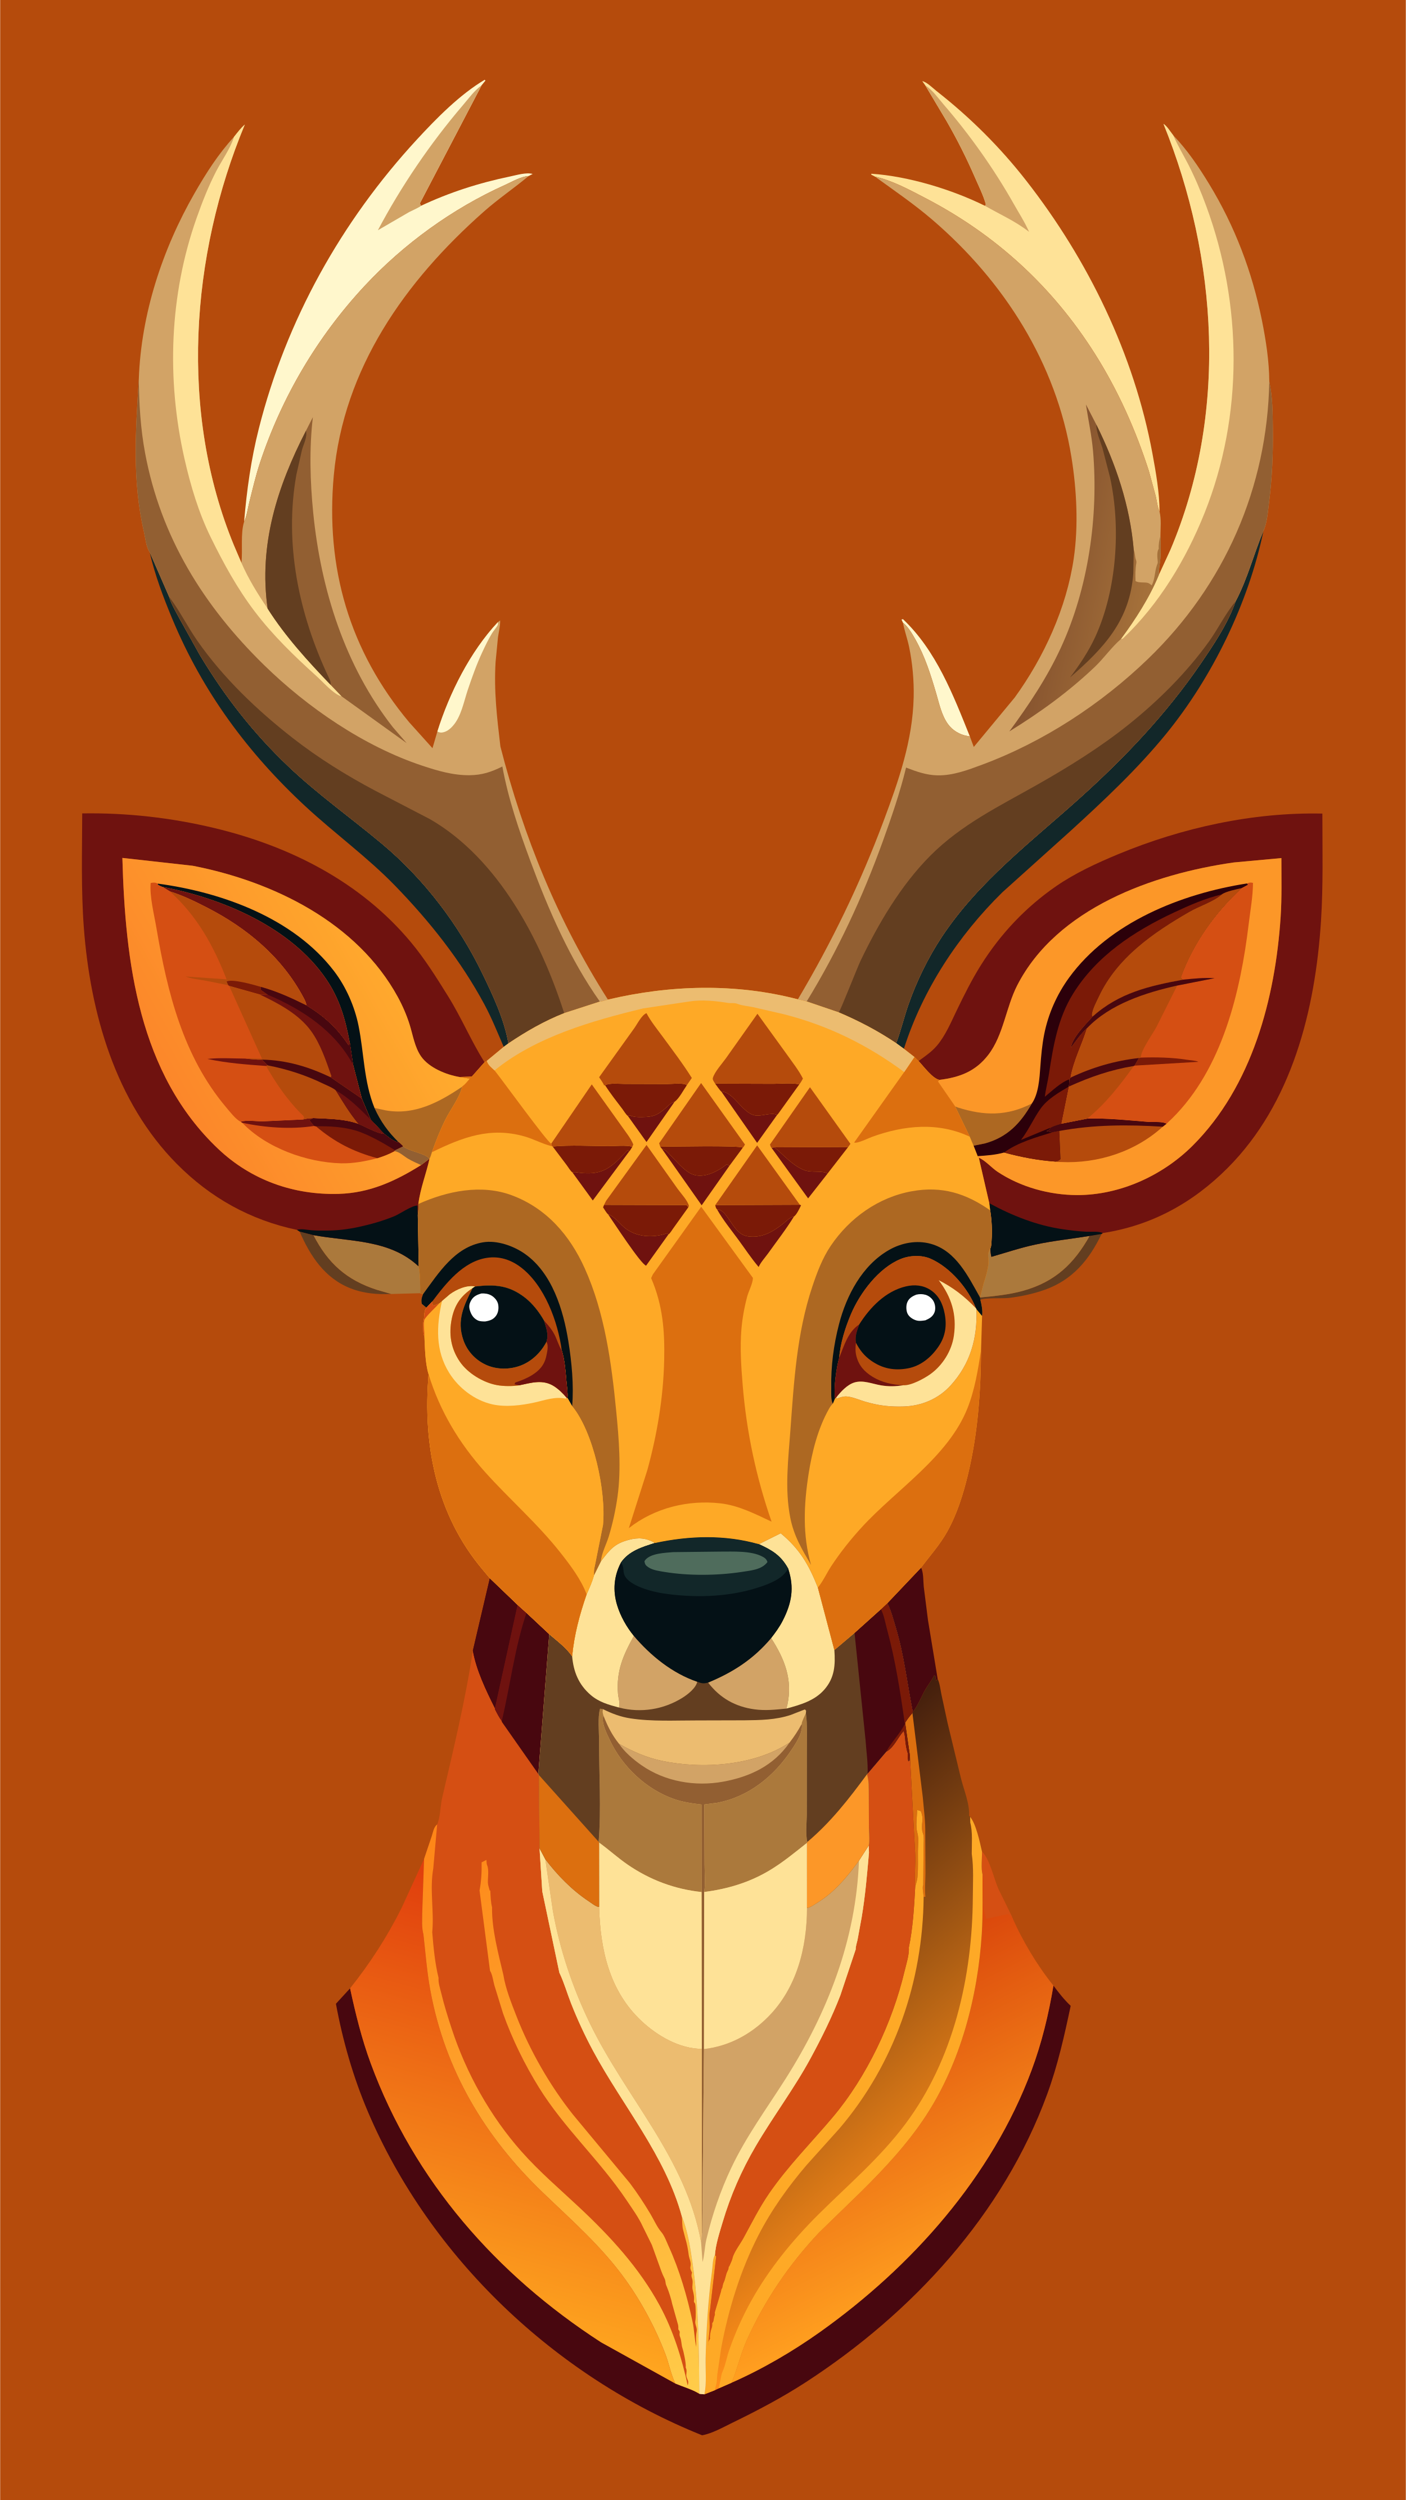 <svg version="1.1" xmlns="http://www.w3.org/2000/svg" style="display: block;" viewBox="0 0 1152 2048" width="1024" height="1820">
<defs>
	<linearGradient id="Gradient1" gradientUnits="userSpaceOnUse" x1="478.632" y1="1565.87" x2="387.673" y2="1904.69">
		<stop class="stop0" offset="0" stop-opacity="1" stop-color="rgb(224,62,13)"/>
		<stop class="stop1" offset="1" stop-opacity="1" stop-color="rgb(255,166,31)"/>
	</linearGradient>
	<linearGradient id="Gradient2" gradientUnits="userSpaceOnUse" x1="659.663" y1="1646.12" x2="769.618" y2="1863.25">
		<stop class="stop0" offset="0" stop-opacity="1" stop-color="rgb(219,73,12)"/>
		<stop class="stop1" offset="1" stop-opacity="1" stop-color="rgb(255,158,31)"/>
	</linearGradient>
	<linearGradient id="Gradient3" gradientUnits="userSpaceOnUse" x1="569.683" y1="1540.89" x2="782.9" y2="1787.47">
		<stop class="stop0" offset="0" stop-opacity="1" stop-color="rgb(66,30,13)"/>
		<stop class="stop1" offset="1" stop-opacity="1" stop-color="rgb(255,143,25)"/>
	</linearGradient>
	<linearGradient id="Gradient4" gradientUnits="userSpaceOnUse" x1="134.759" y1="879.105" x2="318.062" y2="774.115">
		<stop class="stop0" offset="0" stop-opacity="1" stop-color="rgb(252,135,42)"/>
		<stop class="stop1" offset="1" stop-opacity="1" stop-color="rgb(255,171,45)"/>
	</linearGradient>
	<linearGradient id="Gradient5" gradientUnits="userSpaceOnUse" x1="346.026" y1="1499.1" x2="561.815" y2="1963.73">
		<stop class="stop0" offset="0" stop-opacity="1" stop-color="rgb(254,133,23)"/>
		<stop class="stop1" offset="1" stop-opacity="1" stop-color="rgb(255,204,73)"/>
	</linearGradient>
	<linearGradient id="Gradient6" gradientUnits="userSpaceOnUse" x1="860.021" y1="467.585" x2="941.345" y2="484.207">
		<stop class="stop0" offset="0" stop-opacity="1" stop-color="rgb(135,84,47)"/>
		<stop class="stop1" offset="1" stop-opacity="1" stop-color="rgb(165,113,58)"/>
	</linearGradient>
</defs>
<path transform="translate(0,0)" fill="rgb(181,75,12)" d="M -0 -0 L 1152 0 L 1152 2048 L -0 2048 L -0 -0 z"/>
<path transform="translate(0,0)" fill="rgb(99,62,32)" d="M 892.86 1012.39 L 902.667 1010.76 C 892.586 1031.86 878.896 1048.36 856.307 1056.43 C 846.723 1059.86 836.399 1062.07 826.289 1063.23 C 821.788 1063.75 805.974 1062.88 803.319 1064.83 L 803.054 1062.81 C 814.882 1061.69 826.986 1060.52 838.462 1057.3 C 864.338 1050.04 879.902 1035.41 892.86 1012.39 z"/>
<path transform="translate(0,0)" fill="rgb(99,62,32)" d="M 245.411 1008.82 L 256.734 1011.74 C 268.595 1034.77 283.898 1048.58 308.799 1056.57 L 320.462 1059.95 C 308.915 1060.42 297.997 1059.57 287.115 1055.31 C 266.005 1047.04 254.06 1028.76 245.411 1008.82 z"/>
<path transform="translate(0,0)" fill="rgb(255,247,204)" d="M 739.871 510.07 L 738.688 507.503 L 739.884 507.163 C 767.096 532.984 780.958 568.969 794.702 603.237 L 794.042 603.146 L 792.952 602.948 C 786.427 601.798 780.614 598.459 776.714 593.06 C 771.54 585.896 769.573 576.329 767.109 567.952 C 762.598 552.612 757.972 537.874 750.099 523.852 C 747.456 519.145 744.134 513.432 739.871 510.07 z"/>
<path transform="translate(0,0)" fill="rgb(72,7,15)" d="M 754.726 1284.1 C 756.833 1288.35 756.434 1295.07 756.925 1299.82 L 760.399 1327.22 L 768.331 1375.32 L 767.252 1376.67 C 766.748 1375.32 766.401 1374.47 766.5 1373 L 765.461 1372.33 C 763.207 1376.91 760.208 1380.36 757.843 1384.63 C 754.638 1390.41 752.115 1397.24 747.906 1402.33 C 743.307 1378.97 740.793 1355.7 733.853 1332.77 C 731.898 1326.31 730.105 1319.25 727.054 1313.24 L 754.726 1284.1 z"/>
<path transform="translate(0,0)" fill="rgb(171,121,60)" d="M 811.493 1022.65 C 811.621 1025.01 811.764 1027.19 812.363 1029.5 C 824.478 1026.04 836.076 1022.09 848.463 1019.45 C 863.111 1016.32 878.08 1014.79 892.86 1012.39 C 879.902 1035.41 864.338 1050.04 838.462 1057.3 C 826.986 1060.52 814.882 1061.69 803.054 1062.81 L 804.005 1059.01 L 806.005 1051.25 C 807.616 1046.31 810.656 1036.34 809.915 1031.26 C 809.425 1027.91 809.638 1025.45 811.493 1022.65 z"/>
<path transform="translate(0,0)" fill="rgb(171,121,60)" d="M 256.734 1011.74 C 286.633 1017.25 319.181 1015 343.035 1037.42 C 344.32 1044.67 344.191 1051.97 344.24 1059.31 L 320.462 1059.95 L 308.799 1056.57 C 283.898 1048.58 268.595 1034.77 256.734 1011.74 z"/>
<path transform="translate(0,0)" fill="rgb(18,39,41)" d="M 1012.42 492.752 C 1022.42 473.874 1027.16 454.189 1035.35 434.782 C 1023.08 493.848 993.492 554.676 955.436 601.282 C 932.033 629.943 904.252 655.97 876.946 680.892 L 821.369 730.882 C 785.174 766.408 756.135 810.541 740.633 859.09 L 734.318 854.496 C 738.131 844.32 740.734 833.331 744.327 823 C 750.973 803.89 760.552 784.274 771.727 767.421 C 801.94 721.855 845.185 689.434 885.301 653.293 C 921.799 620.411 955.702 584.762 983.5 544.173 C 994.022 528.81 1006.43 510.409 1012.42 492.752 z"/>
<path transform="translate(0,0)" fill="rgb(18,39,41)" d="M 122.51 452.245 L 138.535 488.984 C 140.436 495.175 143.705 500.451 146.684 506.16 L 163.679 536.617 C 184.105 570.57 207.346 600.384 236.136 627.756 C 260.447 650.869 287.501 669.89 313.121 691.369 C 347.56 720.24 375.832 757.406 395.355 797.807 C 403.977 815.649 413.077 834.968 416.543 854.672 L 412.677 857.527 C 407.647 845.926 402.902 834.023 396.915 822.877 C 377.566 786.854 352.045 754.76 323.63 725.5 C 300.901 702.095 274.245 682.797 250.34 660.662 C 202.867 616.704 165.893 566.596 141.025 506.855 C 133.695 489.246 126.743 470.866 122.51 452.245 z"/>
<path transform="translate(0,0)" fill="rgb(255,247,204)" d="M 199.92 427.329 C 202.093 401.469 205.614 376.215 211.998 351 C 234.479 262.207 279.51 181.458 341.54 114.271 C 357.711 96.754 376.597 77.535 397.067 65.345 L 397.713 66 L 394.567 69.858 L 344.022 166.48 L 344.765 168.625 C 368.367 157.555 392.28 149.875 417.798 144.571 C 423.004 143.488 431.267 140.989 436.409 142.5 L 433.121 144.189 C 427.082 144.397 419.228 149.018 413.723 151.495 C 370.74 170.837 330.695 199.8 298.573 234.313 C 259.999 275.757 230.73 325.275 212.952 379 C 209.388 389.774 206.859 400.715 204.114 411.707 C 202.832 416.841 202.148 422.538 199.92 427.329 z"/>
<path transform="translate(0,0)" fill="rgb(210,163,102)" d="M 344.765 168.625 C 344.24 169.54 336.631 172.958 335.231 173.681 L 309.552 188.597 C 328.493 152.743 352.646 117.284 378.951 86.5 C 383.809 80.814 388.489 74.248 394.567 69.858 L 344.022 166.48 L 344.765 168.625 z"/>
<path transform="translate(0,0)" fill="rgb(254,226,151)" d="M 758.236 70.046 L 755.712 66.5 C 759.145 66.921 764.555 72.344 767.412 74.583 C 794.912 96.133 819.453 120.518 840.965 148.066 C 891.68 213.011 929.338 290.347 944.368 371.66 C 947.224 387.111 950.086 403.45 950.178 419.158 C 948.382 414.967 948.058 410.765 947.029 406.361 L 941.419 385.822 C 930.639 352.231 916.149 319.795 897.281 289.944 C 862.452 234.843 816.12 192.316 758.251 162.247 C 745.125 155.427 731.408 147.917 716.907 144.649 L 713.839 143.035 L 714 142.31 C 744.304 144.324 779.913 155.188 807.132 168.614 L 807.808 167.365 C 805.76 159.999 801.978 152.504 798.932 145.487 C 792.02 129.561 784.296 114.257 775.628 99.219 L 758.236 70.046 z"/>
<path transform="translate(0,0)" fill="rgb(210,163,102)" d="M 758.236 70.046 C 764.276 73.839 768.771 80.477 773.397 85.826 C 794.754 110.523 814.617 138.593 830.694 167.058 C 834.952 174.597 839.753 181.993 843.236 189.929 C 832.061 181.151 819.355 175.634 807.132 168.614 L 807.808 167.365 C 805.76 159.999 801.978 152.504 798.932 145.487 C 792.02 129.561 784.296 114.257 775.628 99.219 L 758.236 70.046 z"/>
<path transform="translate(0,0)" fill="rgb(72,7,15)" d="M 863.206 1626.49 C 867.62 1632.43 871.945 1637.95 877.332 1643.05 C 872.131 1667.64 866.791 1691.55 858.145 1715.21 C 822.087 1813.87 747.6 1894.55 660.515 1951.18 C 641.172 1963.75 620.9 1974.44 600.168 1984.51 C 592.672 1988.16 583.49 1993.39 575.265 1994.82 C 455.06 1946.58 352.44 1849.56 301.475 1730.03 C 289.348 1701.59 280.774 1671.73 275.168 1641.35 L 286.768 1628.71 C 291.211 1649.41 296.35 1670.26 303.68 1690.14 C 339.247 1786.63 406.834 1863.21 492.433 1918.64 L 553.341 1952.43 C 559.464 1955.01 567.477 1957.31 572.986 1960.8 L 577.079 1961.26 L 585.822 1957.84 L 588.847 1956.38 L 599.407 1951.76 C 624.516 1940.72 649.538 1926.11 671.889 1910.22 C 747.025 1856.79 812.642 1783.3 845.191 1696.08 C 853.653 1673.4 859.209 1650.31 863.206 1626.49 z"/>
<path transform="translate(0,0)" fill="url(#Gradient1)" d="M 347.414 1522.69 L 345.9 1567.02 C 345.904 1572.69 345.373 1579.06 346.898 1584.55 C 348.633 1599.96 349.756 1615.21 352.587 1630.5 C 364.692 1695.89 397.026 1750.08 444.555 1795.79 C 468.4 1818.72 493.133 1840.27 512.5 1867.35 C 525.788 1885.94 537.003 1906.86 545.151 1928.23 C 548.159 1936.12 549.71 1944.89 553.341 1952.43 L 492.433 1918.64 C 406.834 1863.21 339.247 1786.63 303.68 1690.14 C 296.35 1670.26 291.211 1649.41 286.768 1628.71 C 303.27 1607.99 317.176 1586.52 329.013 1562.8 L 347.414 1522.69 z"/>
<path transform="translate(0,0)" fill="url(#Gradient2)" d="M 804.659 1516.69 C 811.127 1523.41 814.114 1538.25 817.901 1547.02 L 829.18 1569.99 C 837.698 1589.65 849.782 1609.77 863.206 1626.49 C 859.209 1650.31 853.653 1673.4 845.191 1696.08 C 812.642 1783.3 747.025 1856.79 671.889 1910.22 C 649.538 1926.11 624.516 1940.72 599.407 1951.76 C 604.17 1940.44 606.752 1928.32 611.78 1917.08 C 626.436 1884.3 646.495 1854.86 671.07 1828.75 L 705.71 1795.09 C 724.883 1776.12 743.808 1755.77 758.622 1733.14 C 787.013 1689.75 801.241 1635.38 804.474 1584.02 C 805.485 1567.97 804.995 1551.55 805.081 1535.44 C 803.755 1530.6 804.75 1521.92 804.659 1516.69 z"/>
<path transform="translate(0,0)" fill="rgb(213,79,19)" d="M 804.659 1516.69 C 811.127 1523.41 814.114 1538.25 817.901 1547.02 L 829.18 1569.99 L 826.001 1567.89 L 807.87 1571.8 C 807.746 1570.61 807.643 1569.45 807.237 1568.31 C 803.915 1559.01 807.419 1546.29 805.266 1536.26 L 805.081 1535.44 C 803.755 1530.6 804.75 1521.92 804.659 1516.69 z"/>
<path transform="translate(0,0)" fill="rgb(111,18,15)" d="M 752.653 869.122 C 757.911 865.317 763.4 861.579 767.64 856.615 C 774.651 848.408 779.206 837.461 783.869 827.808 C 790.009 815.096 796.353 802.333 803.887 790.374 C 819.99 764.811 840.455 743.14 865.348 725.948 C 880.824 715.261 898.893 706.913 916.234 699.719 C 968.665 677.966 1026.65 665.222 1083.6 666.427 C 1083.62 695.65 1084.35 725.213 1082.48 754.381 C 1077.81 827.081 1058.8 903.797 1005.89 956.799 C 977.392 985.337 943.678 1003.89 903.607 1010.04 L 902.667 1010.76 L 892.86 1012.39 C 878.08 1014.79 863.111 1016.32 848.463 1019.45 C 836.076 1022.09 824.478 1026.04 812.363 1029.5 C 811.764 1027.19 811.621 1025.01 811.493 1022.65 C 812.374 1021.29 812.398 1017.79 812.508 1016.15 C 813.066 1007.82 812.671 999.708 811.383 991.472 L 810.646 985.609 L 802.057 948.364 C 806.995 950.251 812.604 956.645 817.266 959.753 C 836.166 972.351 859.873 978.873 882.537 978.933 C 917.59 979.025 952.645 963.007 977.239 938.5 C 1025.97 889.942 1044.99 817.881 1049.4 751.091 C 1050.46 735.129 1050 718.874 1050.02 702.872 L 1010.96 706.47 C 944.771 715.905 866.029 743.892 833.552 807.074 C 824.269 825.133 822.29 847.78 809.883 863.969 C 799.36 877.699 786.312 882.501 769.754 884.562 C 764.175 883.584 756.802 873.493 752.653 869.122 z"/>
<path transform="translate(0,0)" fill="rgb(4,17,22)" d="M 810.646 985.609 C 828.993 995.637 849.522 1003.78 870.295 1006.83 C 876.952 1007.81 883.773 1008.65 890.5 1008.97 C 894.394 1009.16 900.117 1008.39 903.607 1010.04 L 902.667 1010.76 L 892.86 1012.39 C 878.08 1014.79 863.111 1016.32 848.463 1019.45 C 836.076 1022.09 824.478 1026.04 812.363 1029.5 C 811.764 1027.19 811.621 1025.01 811.493 1022.65 C 812.374 1021.29 812.398 1017.79 812.508 1016.15 C 813.066 1007.82 812.671 999.708 811.383 991.472 L 810.646 985.609 z"/>
<path transform="translate(0,0)" fill="rgb(111,18,15)" d="M 243.256 1007.44 C 204.924 999.363 172.296 981.145 144.709 953.317 C 94.317 902.484 73.792 829.463 68.561 759.806 C 66.234 728.809 67.153 697.343 67.243 666.279 C 103.695 665.698 139.941 669.784 175.388 678.248 C 237.389 693.054 295.34 722.278 336.703 771.904 C 348.073 785.545 357.713 800.99 367.084 816.054 C 377.831 833.329 385.786 852.21 396.468 869.382 L 396.94 870.133 L 386.5 881.926 L 376.436 882.206 C 365.607 880.383 351.469 874.689 344.948 865.329 C 339.656 857.734 338.255 847.765 335.5 839.065 C 333.055 831.343 329.793 823.832 325.916 816.725 C 292.589 755.631 223.853 722.051 157.832 709.183 L 100.154 702.75 C 102.485 787.921 113.447 879.505 178.822 941.234 C 205.834 966.738 240.579 979.011 277.458 977.949 C 302.804 977.218 323.833 967.554 344.951 954.361 L 351.87 949.098 C 349.102 961.701 344.345 973.272 342.711 986.235 C 342.785 989.291 342.798 992.092 342.255 995.115 L 343.035 1037.42 C 319.181 1015 286.633 1017.25 256.734 1011.74 L 245.411 1008.82 L 243.256 1007.44 z"/>
<path transform="translate(0,0)" fill="rgb(4,17,22)" d="M 243.256 1007.44 C 246.987 1006.29 251.085 1007.41 254.914 1007.73 C 259.481 1008.1 264.137 1008.07 268.718 1008.01 C 277.261 1007.9 285.659 1006.82 294 1005 C 303.908 1002.83 313.609 1000.11 322.995 996.243 C 327.798 994.264 337.266 987.479 341.958 987.5 L 342.255 995.115 L 343.035 1037.42 C 319.181 1015 286.633 1017.25 256.734 1011.74 L 245.411 1008.82 L 243.256 1007.44 z"/>
<path transform="translate(0,0)" fill="url(#Gradient3)" d="M 747.906 1402.33 C 752.115 1397.24 754.638 1390.41 757.843 1384.63 C 760.208 1380.36 763.207 1376.91 765.461 1372.33 L 766.5 1373 C 766.401 1374.47 766.748 1375.32 767.252 1376.67 L 768.331 1375.32 C 770.085 1378.96 770.523 1383.75 771.347 1387.73 L 776.465 1411.45 L 787.5 1457.06 C 789.844 1466.29 794.668 1477.79 794.036 1487.25 L 794.937 1488.26 C 799.812 1494.03 802.919 1509.11 804.659 1516.69 C 804.75 1521.92 803.755 1530.6 805.081 1535.44 C 804.995 1551.55 805.485 1567.97 804.474 1584.02 C 801.241 1635.38 787.013 1689.75 758.622 1733.14 C 743.808 1755.77 724.883 1776.12 705.71 1795.09 L 671.07 1828.75 C 646.495 1854.86 626.436 1884.3 611.78 1917.08 C 606.752 1928.32 604.17 1940.44 599.407 1951.76 L 588.847 1956.38 L 585.822 1957.84 L 577.079 1961.26 C 579.166 1952.32 577.884 1940.87 578.131 1931.54 C 578.764 1907.68 580.114 1884 583.384 1860.34 C 583.883 1856.73 583.809 1850.18 585.754 1847.24 C 586.419 1838.22 589.523 1828.94 592.082 1820.29 C 598.536 1798.47 607.581 1777.84 619.071 1758.21 C 633.403 1733.72 650.638 1710.94 664.184 1685.97 C 673.233 1669.29 681.756 1652.13 688.583 1634.41 L 701.2 1596.66 C 700.956 1594.74 702.222 1591.1 702.627 1589.12 L 705.999 1570.74 C 708.992 1553.04 710.462 1535.51 712.021 1517.66 L 711.873 1511.62 C 712.795 1507.45 711.986 1501.55 711.987 1497.14 L 711.888 1469.91 C 711.808 1464.42 712.082 1458.68 710.418 1453.38 L 710.874 1452.86 L 726.205 1434.85 L 726.919 1434.43 C 732.928 1430.68 735.763 1422.95 740.52 1417.83 C 741.148 1420.26 741.618 1422.48 741.755 1425 C 741.909 1427.82 742.875 1433.96 744 1436.5 L 743.858 1437.06 C 743.568 1438.84 744.039 1440.97 744.25 1442.75 L 745.303 1442 L 745.572 1438.28 L 741.631 1411.17 C 743.466 1408.27 745.355 1405.7 747.646 1403.14 L 747.906 1402.33 z"/>
<path transform="translate(0,0)" fill="rgb(220,111,15)" d="M 745.572 1438.28 L 741.631 1411.17 C 743.466 1408.27 745.355 1405.7 747.646 1403.14 L 756.088 1471.81 C 756.934 1481.68 758.366 1491.97 758.153 1501.85 L 758.328 1534.73 C 758.29 1540.83 757.587 1547.67 758.277 1553.69 L 756.831 1553.86 C 756.743 1551.54 755.485 1545.68 756.5 1544 L 756.754 1512.74 C 756.754 1509.72 757.385 1504.47 756.266 1501.77 C 755.153 1499.08 755.413 1494.94 755.755 1492 C 756.112 1488.93 755.637 1486.38 754.51 1483.5 L 751.537 1482.61 C 751.361 1488.03 750.198 1496.02 751.637 1501.14 C 753.067 1506.24 752.187 1511.24 752.15 1516.46 C 752.098 1523.74 752.446 1530.42 751.775 1537.66 C 751.527 1540.33 750.716 1542.79 749.944 1545.34 C 749.048 1536.59 750.389 1527.23 749.888 1518.35 L 745.572 1438.28 z"/>
<path transform="translate(0,0)" fill="rgb(254,169,38)" d="M 749.944 1545.34 C 750.716 1542.79 751.527 1540.33 751.775 1537.66 C 752.446 1530.42 752.098 1523.74 752.15 1516.46 C 752.187 1511.24 753.067 1506.24 751.637 1501.14 C 750.198 1496.02 751.361 1488.03 751.537 1482.61 L 754.51 1483.5 C 755.637 1486.38 756.112 1488.93 755.755 1492 C 755.413 1494.94 755.153 1499.08 756.266 1501.77 C 757.385 1504.47 756.754 1509.72 756.754 1512.74 L 756.5 1544 C 755.485 1545.68 756.743 1551.54 756.831 1553.86 C 756.219 1623.19 732.976 1690.58 687.853 1743.51 L 660.913 1773.46 C 645.635 1791.36 632.1 1810.22 621.333 1831.18 C 606.67 1859.73 596.799 1891.82 590.923 1923.33 L 587.74 1944.94 C 587.314 1948.48 587.639 1951.36 586.397 1954.73 L 585.822 1957.84 L 577.079 1961.26 C 579.166 1952.32 577.884 1940.87 578.131 1931.54 C 578.764 1907.68 580.114 1884 583.384 1860.34 C 583.883 1856.73 583.809 1850.18 585.754 1847.24 L 586.818 1848.21 L 581.823 1891.65 C 580.792 1896.38 581.57 1901.2 581.49 1906 C 581.404 1911.15 580.4 1916.29 580.25 1921.51 C 580.283 1919.8 580.211 1918.15 581.146 1916.66 L 581.75 1915.75 C 581.393 1913.88 582.118 1909.82 582.755 1908 C 583.378 1906.22 583.584 1905.71 583.534 1903.72 L 583.51 1903 C 584.359 1901.98 584.582 1901.34 584.765 1900.07 C 584.878 1899.28 584.965 1898.57 585.206 1897.8 L 585.755 1896 C 585.75 1894.65 585.471 1894.45 585.964 1893.06 L 590.755 1877 L 591 1875.5 L 591.755 1874 C 592.222 1872.36 592.206 1871.11 593 1869.5 C 594.45 1866.55 594.549 1863.38 596 1860.5 C 596.518 1859.47 596.778 1859.1 596.927 1857.91 L 597.005 1857.01 C 597.55 1856.38 597.787 1855.95 598.086 1855.16 C 598.743 1853.42 599.791 1851.63 600.155 1849.82 C 601.083 1845.22 606.606 1837.92 609.061 1833.45 C 615.932 1820.95 621.965 1808.64 630.114 1796.79 C 645.571 1774.3 664.886 1754.99 682.404 1734.19 C 710.283 1701.1 731.285 1656.59 741.203 1614.62 C 742.52 1609.05 745.171 1600.98 744.695 1595.35 C 748.085 1579.06 749.05 1561.93 749.944 1545.34 z"/>
<path transform="translate(0,0)" fill="rgb(254,169,38)" d="M 794.937 1488.26 C 799.812 1494.03 802.919 1509.11 804.659 1516.69 C 804.75 1521.92 803.755 1530.6 805.081 1535.44 C 804.995 1551.55 805.485 1567.97 804.474 1584.02 C 801.241 1635.38 787.013 1689.75 758.622 1733.14 C 743.808 1755.77 724.883 1776.12 705.71 1795.09 L 671.07 1828.75 C 646.495 1854.86 626.436 1884.3 611.78 1917.08 C 606.752 1928.32 604.17 1940.44 599.407 1951.76 L 588.847 1956.38 L 590.045 1951.01 C 590.679 1948.29 590.88 1945.13 592.038 1942.6 C 594.416 1937.4 595.524 1930.65 597.466 1925.1 C 602.317 1911.21 608.121 1898.06 615.259 1885.19 C 629.861 1858.87 649.265 1835.13 670.585 1813.94 C 695.133 1789.54 721.029 1767.68 741.913 1739.74 C 781.388 1686.95 796.78 1619.08 797.132 1554.16 C 797.195 1542.42 797.924 1530.12 796.257 1518.49 C 796.234 1510.29 797.085 1500.85 795.037 1492.91 L 794.937 1488.26 z"/>
<path transform="translate(0,0)" fill="rgb(213,79,19)" d="M 726.205 1434.85 L 726.919 1434.43 C 732.928 1430.68 735.763 1422.95 740.52 1417.83 C 741.148 1420.26 741.618 1422.48 741.755 1425 C 741.909 1427.82 742.875 1433.96 744 1436.5 L 743.858 1437.06 C 743.568 1438.84 744.039 1440.97 744.25 1442.75 L 745.303 1442 L 745.572 1438.28 L 749.888 1518.35 C 750.389 1527.23 749.048 1536.59 749.944 1545.34 C 749.05 1561.93 748.085 1579.06 744.695 1595.35 C 745.171 1600.98 742.52 1609.05 741.203 1614.62 C 731.285 1656.59 710.283 1701.1 682.404 1734.19 C 664.886 1754.99 645.571 1774.3 630.114 1796.79 C 621.965 1808.64 615.932 1820.95 609.061 1833.45 C 606.606 1837.92 601.083 1845.22 600.155 1849.82 C 599.791 1851.63 598.743 1853.42 598.086 1855.16 C 597.787 1855.95 597.55 1856.38 597.005 1857.01 L 596.927 1857.91 C 596.778 1859.1 596.518 1859.47 596 1860.5 C 594.549 1863.38 594.45 1866.55 593 1869.5 C 592.206 1871.11 592.222 1872.36 591.755 1874 L 591 1875.5 L 590.755 1877 L 585.964 1893.06 C 585.471 1894.45 585.75 1894.65 585.755 1896 L 585.206 1897.8 C 584.965 1898.57 584.878 1899.28 584.765 1900.07 C 584.582 1901.34 584.359 1901.98 583.51 1903 L 583.534 1903.72 C 583.584 1905.71 583.378 1906.22 582.755 1908 C 582.118 1909.82 581.393 1913.88 581.75 1915.75 L 581.146 1916.66 C 580.211 1918.15 580.283 1919.8 580.25 1921.51 C 580.4 1916.29 581.404 1911.15 581.49 1906 C 581.57 1901.2 580.792 1896.38 581.823 1891.65 L 586.818 1848.21 L 585.754 1847.24 C 586.419 1838.22 589.523 1828.94 592.082 1820.29 C 598.536 1798.47 607.581 1777.84 619.071 1758.21 C 633.403 1733.72 650.638 1710.94 664.184 1685.97 C 673.233 1669.29 681.756 1652.13 688.583 1634.41 L 701.2 1596.66 C 700.956 1594.74 702.222 1591.1 702.627 1589.12 L 705.999 1570.74 C 708.992 1553.04 710.462 1535.51 712.021 1517.66 L 711.873 1511.62 C 712.795 1507.45 711.986 1501.55 711.987 1497.14 L 711.888 1469.91 C 711.808 1464.42 712.082 1458.68 710.418 1453.38 L 710.874 1452.86 L 726.205 1434.85 z"/>
<path transform="translate(0,0)" fill="rgb(252,151,40)" d="M 769.754 884.562 C 786.312 882.501 799.36 877.699 809.883 863.969 C 822.29 847.78 824.269 825.133 833.552 807.074 C 866.029 743.892 944.771 715.905 1010.96 706.47 L 1050.02 702.872 C 1050 718.874 1050.46 735.129 1049.4 751.091 C 1044.99 817.881 1025.97 889.942 977.239 938.5 C 952.645 963.007 917.59 979.025 882.537 978.933 C 859.873 978.873 836.166 972.351 817.266 959.753 C 812.604 956.645 806.995 950.251 802.057 948.364 L 801.089 947.03 L 797.72 938.499 L 794.596 931.101 L 782.643 906.35 L 768.5 885.859 L 769.754 884.562 z"/>
<path transform="translate(0,0)" fill="rgb(173,104,34)" d="M 782.643 906.35 L 784.953 907.209 C 806.324 914.029 825.25 914.372 845.523 903.901 C 836.256 920.044 825.614 931.452 807.056 936.611 L 797.72 938.499 L 794.596 931.101 L 782.643 906.35 z"/>
<path transform="translate(0,0)" fill="rgb(181,75,12)" d="M 890.954 916.284 C 908.018 915.788 924.053 917.653 941 918.978 C 945.027 919.292 952.612 918.433 955.879 920.478 L 952.761 922.934 C 930.385 943.296 899.622 953.277 869.452 951.84 C 868.219 951.781 866.173 951.927 865.041 951.5 C 866.723 951.066 867.681 950.771 868.965 949.5 L 867.933 926.436 L 862.2 927.539 L 857.5 926.51 C 859.508 925.693 859.622 925.68 860.828 923.711 C 863.579 922.089 866.728 921.352 869.772 920.443 L 890.954 916.284 z"/>
<path transform="translate(0,0)" fill="rgb(72,7,15)" d="M 890.954 916.284 C 908.018 915.788 924.053 917.653 941 918.978 C 945.027 919.292 952.612 918.433 955.879 920.478 L 952.761 922.934 C 924.12 921.153 896.209 921.179 867.933 926.436 L 862.2 927.539 L 857.5 926.51 C 859.508 925.693 859.622 925.68 860.828 923.711 C 863.579 922.089 866.728 921.352 869.772 920.443 L 890.954 916.284 z"/>
<path transform="translate(0,0)" fill="rgb(44,0,10)" d="M 1021.88 723.661 L 1022.74 724.743 L 1017.79 727.388 C 996.038 747.41 977.963 772.495 967.799 800.5 C 968.435 801.68 968.521 801.804 969.692 802.447 C 941.751 807.615 917.102 813.18 895.247 832.799 C 889.56 839.208 878.883 849.563 877.465 858.245 C 881.508 852.911 885.703 846.657 890.72 842.223 C 886.597 855.606 879.584 868.9 877.201 882.738 L 876.302 884.121 L 875.952 889.991 L 869.772 920.443 C 866.728 921.352 863.579 922.089 860.828 923.711 C 859.622 925.68 859.508 925.693 857.5 926.51 L 862.2 927.539 L 867.933 926.436 L 868.965 949.5 C 867.681 950.771 866.723 951.066 865.041 951.5 C 850.415 950.473 836.903 947.872 822.801 944.064 C 815.592 946.044 808.517 946.528 801.089 947.03 L 797.72 938.499 L 807.056 936.611 C 825.614 931.452 836.256 920.044 845.523 903.901 C 851.044 895.954 851.796 883.183 852.466 873.824 C 853.107 864.861 853.877 856.095 855.62 847.264 C 858.919 830.541 866.006 814.589 876.023 800.827 C 908.967 755.567 968.074 731.989 1021.88 723.661 z"/>
<path transform="translate(0,0)" fill="rgb(123,26,7)" d="M 860.828 923.711 L 836.616 933.754 C 843.023 925.456 846.882 916.171 852.796 907.94 C 858.376 900.173 867.847 894.732 875.952 889.991 L 869.772 920.443 C 866.728 921.352 863.579 922.089 860.828 923.711 z"/>
<path transform="translate(0,0)" fill="rgb(123,26,7)" d="M 862.2 927.539 L 867.933 926.436 L 868.965 949.5 C 867.681 950.771 866.723 951.066 865.041 951.5 C 850.415 950.473 836.903 947.872 822.801 944.064 C 833.58 935.921 849.341 931.492 862.2 927.539 z"/>
<path transform="translate(0,0)" fill="rgb(123,26,7)" d="M 876.302 884.121 C 869.461 886.335 861.688 893.92 856.144 898.398 C 856.889 892.2 858.558 886.01 859.507 879.803 C 863.005 856.934 866.767 834.241 879.144 814.236 C 898.484 782.976 929.138 762.886 961.862 747.522 C 974.446 741.614 987.599 735.847 1001.17 732.63 L 1000.57 733.142 C 993.645 738.854 982.627 742.266 974.618 746.88 C 944.872 764.017 915.3 784.412 900.308 816.419 C 898.419 820.451 895.233 826.275 894.724 830.667 C 894.578 831.928 894.684 831.799 895.247 832.799 C 889.56 839.208 878.883 849.563 877.465 858.245 C 881.508 852.911 885.703 846.657 890.72 842.223 C 886.597 855.606 879.584 868.9 877.201 882.738 L 876.302 884.121 z"/>
<path transform="translate(0,0)" fill="rgb(181,75,12)" d="M 1001.17 732.63 C 1004.51 730.15 1013.62 728.346 1017.79 727.388 C 996.038 747.41 977.963 772.495 967.799 800.5 C 968.435 801.68 968.521 801.804 969.692 802.447 C 941.751 807.615 917.102 813.18 895.247 832.799 C 894.684 831.799 894.578 831.928 894.724 830.667 C 895.233 826.275 898.419 820.451 900.308 816.419 C 915.3 784.412 944.872 764.017 974.618 746.88 C 982.627 742.266 993.645 738.854 1000.57 733.142 L 1001.17 732.63 z"/>
<path transform="translate(0,0)" fill="rgb(213,79,19)" d="M 1021.88 723.661 C 1023.82 722.887 1024.7 722.683 1026.74 723.204 C 1026.69 734.353 1024.56 745.75 1023.23 756.82 C 1016.55 812.278 1001.65 875.422 960.515 916.085 L 955.879 920.478 C 952.612 918.433 945.027 919.292 941 918.978 C 924.053 917.653 908.018 915.788 890.954 916.284 L 869.772 920.443 L 875.952 889.991 L 876.302 884.121 L 877.201 882.738 C 879.584 868.9 886.597 855.606 890.72 842.223 C 885.703 846.657 881.508 852.911 877.465 858.245 C 878.883 849.563 889.56 839.208 895.247 832.799 C 917.102 813.18 941.751 807.615 969.692 802.447 C 968.521 801.804 968.435 801.68 967.799 800.5 C 977.963 772.495 996.038 747.41 1017.79 727.388 L 1022.74 724.743 L 1021.88 723.661 z"/>
<path transform="translate(0,0)" fill="rgb(123,26,7)" d="M 934.728 866.328 C 947.43 865.903 960.111 866.15 972.701 868.094 C 975.458 868.519 979.533 868.635 981.985 869.781 L 929.659 872.882 L 933.292 866.659 L 934.728 866.328 z"/>
<path transform="translate(0,0)" fill="rgb(181,75,12)" d="M 875.952 889.991 C 893.547 882.071 909.98 876.359 929.073 873.172 C 917.87 888.802 905.971 904.107 890.954 916.284 L 869.772 920.443 L 875.952 889.991 z"/>
<path transform="translate(0,0)" fill="rgb(181,75,12)" d="M 969.692 802.447 C 978.253 801.625 986.686 800.696 995.292 801.264 L 964.648 807.305 L 947.601 841.242 C 944.417 847.286 934.984 860.026 934.728 866.328 L 933.292 866.659 L 929.659 872.882 L 929.073 873.172 C 909.98 876.359 893.547 882.071 875.952 889.991 L 876.302 884.121 L 877.201 882.738 C 879.584 868.9 886.597 855.606 890.72 842.223 C 885.703 846.657 881.508 852.911 877.465 858.245 C 878.883 849.563 889.56 839.208 895.247 832.799 C 917.102 813.18 941.751 807.615 969.692 802.447 z"/>
<path transform="translate(0,0)" fill="rgb(72,7,15)" d="M 877.201 882.738 C 895.127 874.262 913.571 868.872 933.292 866.659 L 929.659 872.882 L 929.073 873.172 C 909.98 876.359 893.547 882.071 875.952 889.991 L 876.302 884.121 L 877.201 882.738 z"/>
<path transform="translate(0,0)" fill="rgb(72,7,15)" d="M 969.692 802.447 C 978.253 801.625 986.686 800.696 995.292 801.264 L 964.648 807.305 C 938.735 813.093 909.552 822.421 890.72 842.223 C 885.703 846.657 881.508 852.911 877.465 858.245 C 878.883 849.563 889.56 839.208 895.247 832.799 C 917.102 813.18 941.751 807.615 969.692 802.447 z"/>
<path transform="translate(0,0)" fill="url(#Gradient4)" d="M 344.951 954.361 C 323.833 967.554 302.804 977.218 277.458 977.949 C 240.579 979.011 205.834 966.738 178.822 941.234 C 113.447 879.505 102.485 787.921 100.154 702.75 L 157.832 709.183 C 223.853 722.051 292.589 755.631 325.916 816.725 C 329.793 823.832 333.055 831.343 335.5 839.065 C 338.255 847.765 339.656 857.734 344.948 865.329 C 351.469 874.689 365.607 880.383 376.436 882.206 L 384.907 883.5 C 382.942 886.002 381.153 888.159 378.628 890.132 C 376.874 898.597 368.895 909.061 364.916 917.082 C 360.608 925.764 357.081 934.643 353.877 943.787 C 353.314 945.376 352.805 947.724 351.87 949.098 L 344.951 954.361 z"/>
<path transform="translate(0,0)" fill="rgb(146,95,50)" d="M 323.537 942.148 L 330.157 938.976 C 336.167 943.513 347.445 944.338 351.87 949.098 L 344.951 954.361 C 341.275 952.697 337.454 951.048 334 948.959 C 330.602 946.904 327.163 943.432 323.154 942.957 L 323.537 942.148 z"/>
<path transform="translate(0,0)" fill="rgb(173,104,34)" d="M 378.628 890.132 C 376.874 898.597 368.895 909.061 364.916 917.082 C 360.608 925.764 357.081 934.643 353.877 943.787 C 353.314 945.376 352.805 947.724 351.87 949.098 C 347.445 944.338 336.167 943.513 330.157 938.976 C 329.127 937.75 327.832 936.719 326.642 935.647 C 317.785 927.032 311.956 918.751 306.761 907.552 L 315.646 909.481 C 339.234 913.849 359.77 902.936 378.628 890.132 z"/>
<path transform="translate(0,0)" fill="rgb(4,17,22)" d="M 129.223 723.8 C 181.764 730.867 240.443 751.987 273.704 795.572 C 283.443 808.334 290.523 824.478 293.693 840.198 C 298.266 862.879 297.956 885.773 306.761 907.552 C 311.956 918.751 317.785 927.032 326.642 935.647 C 322.714 935.574 317.722 930.919 314.503 928.62 L 303.613 917.072 L 296.388 899.947 L 289.227 872.222 L 286.563 854.346 C 282.953 835.087 278.37 818.478 267.161 802.018 C 238.157 759.425 182.006 735.769 133.019 726.492 C 131.627 726.134 130.282 725.273 129 724.618 L 129.223 723.8 z"/>
<path transform="translate(0,0)" fill="rgb(111,18,15)" d="M 133.019 726.492 C 182.006 735.769 238.157 759.425 267.161 802.018 C 278.37 818.478 282.953 835.087 286.563 854.346 L 285.483 856.314 C 275.949 841.98 265.628 832.559 250.918 823.568 C 250.82 821.398 249.636 819.154 248.625 817.255 C 231.001 784.118 202.373 760.233 169.403 743.385 C 159.71 738.431 149.576 733.443 139.155 730.258 L 133.019 726.492 z"/>
<path transform="translate(0,0)" fill="rgb(213,79,19)" d="M 248.116 917.001 C 250.968 916.16 253.817 916.029 256.763 915.833 C 268.775 916.459 282.334 916.416 293.744 920.63 C 298.657 922.524 309.879 928.959 314.503 928.62 C 317.722 930.919 322.714 935.574 326.642 935.647 C 327.832 936.719 329.127 937.75 330.157 938.976 L 323.537 942.148 L 323.154 942.957 C 318.542 945.466 314.064 947.144 309.074 948.715 C 299.678 951.213 289.097 953.16 279.344 952.907 C 251.223 952.176 218.182 940.353 198.356 919.684 L 197.19 918.901 C 201.643 917.169 210.322 918.631 215.28 918.523 L 248.116 917.001 z"/>
<path transform="translate(0,0)" fill="rgb(111,18,15)" d="M 248.116 917.001 C 250.968 916.16 253.817 916.029 256.763 915.833 L 253.5 917.582 L 257.299 922.305 C 238.389 925.255 216.945 923.704 198.356 919.684 L 197.19 918.901 C 201.643 917.169 210.322 918.631 215.28 918.523 L 248.116 917.001 z"/>
<path transform="translate(0,0)" fill="rgb(123,26,7)" d="M 256.763 915.833 C 268.775 916.459 282.334 916.416 293.744 920.63 C 298.657 922.524 309.879 928.959 314.503 928.62 C 317.722 930.919 322.714 935.574 326.642 935.647 C 327.832 936.719 329.127 937.75 330.157 938.976 L 323.537 942.148 L 323.154 942.957 C 318.542 945.466 314.064 947.144 309.074 948.715 C 289.653 943.531 274.143 935.615 258.766 922.564 L 257.299 922.305 L 253.5 917.582 L 256.763 915.833 z"/>
<path transform="translate(0,0)" fill="rgb(72,7,15)" d="M 256.763 915.833 C 268.775 916.459 282.334 916.416 293.744 920.63 C 298.657 922.524 309.879 928.959 314.503 928.62 C 317.722 930.919 322.714 935.574 326.642 935.647 C 327.832 936.719 329.127 937.75 330.157 938.976 L 323.537 942.148 C 314.478 936.562 301.719 929.195 291.632 926.147 C 281.097 922.965 269.701 922.447 258.766 922.564 L 257.299 922.305 L 253.5 917.582 L 256.763 915.833 z"/>
<path transform="translate(0,0)" fill="rgb(213,79,19)" d="M 197.19 918.901 C 193.26 917.228 187.858 910.188 184.994 906.792 C 149.953 865.227 136.964 812.689 128.085 760.291 C 126.21 749.229 122.381 734.335 123.326 723.317 C 125.726 722.795 126.969 722.781 129.223 723.8 L 129 724.618 C 130.282 725.273 131.627 726.134 133.019 726.492 L 139.155 730.258 C 149.576 733.443 159.71 738.431 169.403 743.385 C 202.373 760.233 231.001 784.118 248.625 817.255 C 249.636 819.154 250.82 821.398 250.918 823.568 C 265.628 832.559 275.949 841.98 285.483 856.314 L 286.563 854.346 L 289.227 872.222 L 296.388 899.947 L 303.613 917.072 L 314.503 928.62 C 309.879 928.959 298.657 922.524 293.744 920.63 C 282.334 916.416 268.775 916.459 256.763 915.833 C 253.817 916.029 250.968 916.16 248.116 917.001 L 215.28 918.523 C 210.322 918.631 201.643 917.169 197.19 918.901 z"/>
<path transform="translate(0,0)" fill="rgb(111,18,15)" d="M 217.989 873.174 C 201.704 871.994 185.837 870.862 169.836 867.409 C 179.957 866.297 190.692 867.064 200.886 867.132 C 205.406 867.564 210 868.184 214.542 867.953 L 219.205 872.676 L 217.989 873.174 z"/>
<path transform="translate(0,0)" fill="rgb(181,75,12)" d="M 139.155 730.258 C 149.576 733.443 159.71 738.431 169.403 743.385 C 202.373 760.233 231.001 784.118 248.625 817.255 C 249.636 819.154 250.82 821.398 250.918 823.568 C 238.747 817.511 226.99 812.167 213.863 808.466 L 213.5 810.687 L 219.463 814.899 L 212.741 814.614 L 187.677 807.57 L 186.957 807.009 L 167.23 803.115 C 162.25 802.216 156.727 801.761 152.007 799.902 L 185.535 802.193 C 174.912 774.745 161.275 750.184 139.155 730.258 z"/>
<path transform="translate(0,0)" fill="rgb(123,26,7)" d="M 186.957 807.009 L 185.587 804 C 190.181 801.531 208.58 806.898 213.863 808.466 L 213.5 810.687 L 219.463 814.899 L 212.741 814.614 L 187.677 807.57 L 186.957 807.009 z"/>
<path transform="translate(0,0)" fill="rgb(181,75,12)" d="M 187.677 807.57 L 212.741 814.614 L 219.463 814.899 L 213.5 810.687 L 213.863 808.466 C 226.99 812.167 238.747 817.511 250.918 823.568 C 265.628 832.559 275.949 841.98 285.483 856.314 L 286.563 854.346 L 289.227 872.222 L 296.388 899.947 L 303.613 917.072 L 314.503 928.62 C 309.879 928.959 298.657 922.524 293.744 920.63 C 282.334 916.416 268.775 916.459 256.763 915.833 C 253.817 916.029 250.968 916.16 248.116 917.001 L 249.055 915.883 C 249.655 914.511 247.08 912.689 246.082 911.66 C 234.665 899.9 226.101 887.329 217.989 873.174 L 219.205 872.676 L 214.542 867.953 C 210 868.184 205.406 867.564 200.886 867.132 C 205.334 866.73 210.073 867.126 214.55 867.19 L 187.677 807.57 z"/>
<path transform="translate(0,0)" fill="rgb(111,18,15)" d="M 213.863 808.466 C 226.99 812.167 238.747 817.511 250.918 823.568 C 265.628 832.559 275.949 841.98 285.483 856.314 L 286.563 854.346 L 289.227 872.222 L 296.388 899.947 L 270.855 882.484 L 271.485 881.481 L 271.144 880.516 C 266.804 868.284 262.485 855.22 254.836 844.606 C 244.792 830.667 227.836 821.797 212.741 814.614 L 219.463 814.899 L 213.5 810.687 L 213.863 808.466 z"/>
<path transform="translate(0,0)" fill="rgb(72,7,15)" d="M 213.863 808.466 C 226.99 812.167 238.747 817.511 250.918 823.568 C 265.628 832.559 275.949 841.98 285.483 856.314 L 286.563 854.346 L 289.227 872.222 C 274.586 844.627 247.556 826.741 219.463 814.899 L 213.5 810.687 L 213.863 808.466 z"/>
<path transform="translate(0,0)" fill="rgb(181,75,12)" d="M 214.542 867.953 C 234.678 868.415 252.83 873.771 270.855 882.484 L 296.388 899.947 L 303.613 917.072 L 314.503 928.62 C 309.879 928.959 298.657 922.524 293.744 920.63 C 282.334 916.416 268.775 916.459 256.763 915.833 C 253.817 916.029 250.968 916.16 248.116 917.001 L 249.055 915.883 C 249.655 914.511 247.08 912.689 246.082 911.66 C 234.665 899.9 226.101 887.329 217.989 873.174 L 219.205 872.676 L 214.542 867.953 z"/>
<path transform="translate(0,0)" fill="rgb(72,7,15)" d="M 214.542 867.953 C 234.678 868.415 252.83 873.771 270.855 882.484 L 296.388 899.947 L 303.613 917.072 L 314.503 928.62 C 309.879 928.959 298.657 922.524 293.744 920.63 C 286.553 912.064 280.947 902.733 275.118 893.217 C 272.923 891.152 267.964 889.204 265.156 887.848 C 250.083 880.569 235.651 875.907 219.205 872.676 L 214.542 867.953 z"/>
<path transform="translate(0,0)" fill="rgb(111,18,15)" d="M 275.118 893.217 C 286.187 899.403 294.615 908.273 303.613 917.072 L 314.503 928.62 C 309.879 928.959 298.657 922.524 293.744 920.63 C 286.553 912.064 280.947 902.733 275.118 893.217 z"/>
<path transform="translate(0,0)" fill="rgb(213,79,19)" d="M 387.397 1352.07 L 401.292 1292.78 L 423.941 1314.5 L 431.332 1321.13 L 449.992 1338.6 L 441.026 1453.09 L 441.556 1454.05 L 442.03 1514 L 444.281 1549.33 L 458.296 1615.92 L 458.584 1616.52 C 462.283 1624.39 464.708 1633.02 467.91 1641.13 C 473.158 1654.42 479.198 1667.46 485.974 1680.05 C 510.162 1724.97 545.151 1765.76 558.691 1815.61 C 563.506 1827.26 565.589 1841.08 567.423 1853.54 C 572.678 1889.24 572.622 1924.82 572.986 1960.8 C 567.477 1957.31 559.464 1955.01 553.341 1952.43 C 549.71 1944.89 548.159 1936.12 545.151 1928.23 C 537.003 1906.86 525.788 1885.94 512.5 1867.35 C 493.133 1840.27 468.4 1818.72 444.555 1795.79 C 397.026 1750.08 364.692 1695.89 352.587 1630.5 C 349.756 1615.21 348.633 1599.96 346.898 1584.55 C 345.373 1579.06 345.904 1572.69 345.9 1567.02 L 347.414 1522.69 L 353.73 1503.98 C 354.832 1500.62 355.29 1496.76 358.142 1494.44 C 360.724 1488.68 360.73 1479.11 362.26 1472.54 C 371.575 1432.55 381.277 1392.71 387.397 1352.07 z"/>
<path transform="translate(0,0)" fill="rgb(72,7,15)" d="M 387.397 1352.07 L 401.292 1292.78 L 423.941 1314.5 L 431.332 1321.13 L 449.992 1338.6 L 441.026 1453.09 L 411.097 1410.37 L 411.101 1409.75 C 408.935 1406.85 407.355 1403.72 405.704 1400.51 L 405.381 1399.04 C 398.146 1384.56 390.209 1368.08 387.397 1352.07 z"/>
<path transform="translate(0,0)" fill="rgb(111,18,15)" d="M 423.941 1314.5 L 431.332 1321.13 C 421.651 1349.8 418.075 1380.4 411.101 1409.75 C 408.935 1406.85 407.355 1403.72 405.704 1400.51 L 405.381 1399.04 L 423.941 1314.5 z"/>
<path transform="translate(0,0)" fill="rgb(72,7,15)" d="M 387.397 1352.07 L 401.292 1292.78 L 423.941 1314.5 L 405.381 1399.04 C 398.146 1384.56 390.209 1368.08 387.397 1352.07 z"/>
<path transform="translate(0,0)" fill="url(#Gradient5)" d="M 347.414 1522.69 L 353.73 1503.98 C 354.832 1500.62 355.29 1496.76 358.142 1494.44 L 354.931 1530.66 C 351.891 1547.73 355.73 1565.61 354.103 1582.69 C 355.067 1594.95 356.347 1608.18 359.274 1620.14 C 358.987 1624.49 360.509 1628.59 361.51 1632.77 C 363.849 1642.52 366.861 1652.05 369.977 1661.58 C 381.944 1698.17 401.599 1733.45 427.188 1762.32 C 441.969 1778.99 458.341 1792.89 474.5 1808.03 C 499.984 1831.9 523.747 1857.62 540.49 1888.5 C 551.533 1908.87 558.598 1931.47 563.471 1954 C 564.553 1950.19 563.422 1950.1 562.51 1947 C 561.895 1944.91 563.087 1942.38 562.157 1940.12 C 561.78 1939.21 561.785 1939.58 561.861 1938.72 C 562.12 1935.77 560.2 1926.48 559.172 1923.47 C 558.186 1920.58 558.49 1917.29 557.271 1914.38 C 556.659 1912.93 556.73 1912.12 556.92 1910.59 C 557.042 1909.59 556.277 1908.84 555.755 1908 C 555.838 1906.22 555.823 1904.84 555.232 1903.15 L 550.763 1887.23 C 549.889 1882.97 548.139 1877.52 546.51 1873.5 C 546.043 1872.35 545.549 1871.43 545.384 1870.17 C 545.17 1868.53 545.062 1867.43 544.27 1865.94 C 543.403 1864.31 542.441 1862.06 541.826 1860.34 L 534.112 1838.95 L 526.685 1823.91 C 523.276 1816.4 517.891 1809.05 513.283 1802.17 C 491.621 1769.82 462.235 1743.28 441.658 1710.12 C 429.858 1691.1 419.634 1670.3 412.118 1649.23 L 405.019 1626.23 C 404 1622.57 403.452 1617.43 401.448 1614.27 L 392.871 1548.57 C 394.348 1540.73 394.698 1533.49 394.552 1525.53 L 398.51 1523.5 L 398.555 1524.28 C 398.643 1525.67 398.645 1526.87 399.179 1528.17 C 400.669 1531.79 399.577 1538.28 399.708 1542.3 C 399.774 1544.31 400.706 1546.61 401.157 1548.59 L 401.689 1548.68 C 401.933 1553.25 401.998 1557.89 403.12 1562.34 C 402.827 1580.23 408.275 1600.23 412.384 1617.66 C 414.116 1628.75 419.034 1641.03 423.129 1651.53 C 434.17 1679.82 450.537 1708.37 469.472 1732.18 L 516.018 1788.21 C 522.153 1796.35 527.623 1804.7 532.852 1813.43 C 535.729 1818.24 538.419 1824.45 542.045 1828.62 C 544.41 1831.35 546.443 1836.95 547.956 1840.26 C 556.758 1859.51 563.094 1881.28 567.486 1902 C 568.918 1908.75 568.923 1915.8 570.51 1922.5 C 570.478 1918.48 569.96 1913.74 570.808 1909.84 C 571.484 1906.73 569.132 1904.14 569.755 1901 C 570.191 1898.81 570.153 1888.73 569.5 1887 C 569.136 1886.03 568.46 1886.08 568.573 1884.91 C 568.96 1880.89 568.339 1879.08 567.51 1875.5 C 566.78 1872.35 568.259 1869.55 566.958 1866.03 C 566.331 1864.32 566.559 1863.21 567 1861.5 L 566.672 1860.9 C 565.828 1859.2 565.352 1858.09 565.8 1856.21 C 566.495 1853.3 564.66 1850.03 564.297 1847.1 C 563.751 1842.68 562.812 1837.72 561.51 1833.5 L 559.813 1826.98 C 558.771 1823.62 559.08 1819.17 558.691 1815.61 C 563.506 1827.26 565.589 1841.08 567.423 1853.54 C 572.678 1889.24 572.622 1924.82 572.986 1960.8 C 567.477 1957.31 559.464 1955.01 553.341 1952.43 C 549.71 1944.89 548.159 1936.12 545.151 1928.23 C 537.003 1906.86 525.788 1885.94 512.5 1867.35 C 493.133 1840.27 468.4 1818.72 444.555 1795.79 C 397.026 1750.08 364.692 1695.89 352.587 1630.5 C 349.756 1615.21 348.633 1599.96 346.898 1584.55 C 345.373 1579.06 345.904 1572.69 345.9 1567.02 L 347.414 1522.69 z"/>
<path transform="translate(0,0)" fill="rgb(210,163,102)" d="M 949.532 471.14 L 959.069 450.395 C 1006.16 339.286 998.126 211.847 953.382 101.479 C 956.13 103.045 959.382 108.348 961.459 110.939 C 972.956 122.825 982.402 136.91 990.97 151 C 1011.94 185.475 1025.96 222.455 1033.97 261.933 C 1037.28 278.284 1040 295.754 1040.1 312.468 C 1042.83 324.974 1042.89 338.047 1043.04 350.803 C 1043.29 371.513 1042.47 391.299 1039.87 411.86 C 1039 418.752 1038.3 428.583 1035.35 434.782 C 1027.16 454.189 1022.42 473.874 1012.42 492.752 C 1006.43 510.409 994.022 528.81 983.5 544.173 C 955.702 584.762 921.799 620.411 885.301 653.293 C 845.185 689.434 801.94 721.855 771.727 767.421 C 760.552 784.274 750.973 803.89 744.327 823 C 740.734 833.331 738.131 844.32 734.318 854.496 C 719.38 844.456 703.838 836.312 687.276 829.281 L 660.971 820.329 L 653.75 818.581 C 681.516 771.852 704.969 723.441 723.995 672.518 C 736.322 639.526 747.808 606.78 748.655 571.147 C 748.975 557.66 747.682 543.216 744.929 530 C 743.528 523.27 741.156 516.84 739.871 510.07 C 744.134 513.432 747.456 519.145 750.099 523.852 C 757.972 537.874 762.598 552.612 767.109 567.952 C 769.573 576.329 771.54 585.896 776.714 593.06 C 780.614 598.459 786.427 601.798 792.952 602.948 L 794.042 603.146 L 794.702 603.237 L 797.923 611.847 L 831.382 571.475 C 855.336 538.516 873.915 498.008 879.84 457.488 C 883.77 430.613 882.264 401.282 877.954 374.5 C 865.572 297.563 822.688 230.362 763.957 180.013 C 748.99 167.183 732.844 156.177 716.907 144.649 C 731.408 147.917 745.125 155.427 758.251 162.247 C 816.12 192.316 862.452 234.843 897.281 289.944 C 916.149 319.795 930.639 352.231 941.419 385.822 L 947.029 406.361 C 948.058 410.765 948.382 414.967 950.178 419.158 C 951.72 425.324 950.951 432.57 950.885 438.912 C 951.128 445.073 951.32 451.241 950.863 457.398 C 950.517 462.06 949.384 466.421 949.532 471.14 z"/>
<path transform="translate(0,0)" fill="rgb(254,226,151)" d="M 949.532 471.14 L 959.069 450.395 C 1006.16 339.286 998.126 211.847 953.382 101.479 C 956.13 103.045 959.382 108.348 961.459 110.939 C 965.02 119.271 969.76 126.948 973.869 135 C 979.449 145.933 984.254 157.43 988.489 168.948 C 1018.11 249.486 1018.98 340.422 986.995 420.361 C 971.889 458.119 949.749 495.015 920.085 523.086 L 918.446 523.541 C 930.216 507.658 941.982 489.482 949.532 471.14 z"/>
<path transform="translate(0,0)" fill="url(#Gradient6)" d="M 918.446 523.541 C 910.812 530.105 904.568 539.171 897.133 546.243 C 875.591 566.735 852.288 583.552 827.035 599.149 C 843.169 577.196 857.914 555.218 869.361 530.401 C 891.8 481.756 900.199 422.979 895.679 369.784 C 894.573 356.772 891.779 344.173 889.825 331.307 L 898.409 347.904 C 914.449 380.24 925.975 414.32 929.008 450.405 C 930.149 452.976 929.852 455.688 930.72 458.288 C 931.123 459.493 931.341 459.984 931.12 461.282 C 930.281 466.21 930.271 470.963 930.474 475.947 C 931.947 476.975 934.713 477.069 936.488 477.111 C 940.15 477.198 941.002 477.154 943.75 479.505 C 946.544 474.103 946.062 468.487 948.005 463.005 C 948.456 461.732 948.818 461.347 948.679 459.939 C 948.37 456.806 947.762 452.125 949.5 449.51 C 949.272 445.691 949.933 442.593 950.885 438.912 C 951.128 445.073 951.32 451.241 950.863 457.398 C 950.517 462.06 949.384 466.421 949.532 471.14 C 941.982 489.482 930.216 507.658 918.446 523.541 z"/>
<path transform="translate(0,0)" fill="rgb(99,62,32)" d="M 929.008 450.405 L 928.661 469.567 C 925.923 508.251 904.499 530.843 876.716 555.013 C 884.556 544.706 892.11 533.41 897.506 521.627 C 915.125 483.157 918.567 432.107 909.573 390.956 L 903.332 366.885 C 901.623 361.299 898.117 353.755 898.409 347.904 C 914.449 380.24 925.975 414.32 929.008 450.405 z"/>
<path transform="translate(0,0)" fill="rgb(146,95,50)" d="M 1040.1 312.468 C 1042.83 324.974 1042.89 338.047 1043.04 350.803 C 1043.29 371.513 1042.47 391.299 1039.87 411.86 C 1039 418.752 1038.3 428.583 1035.35 434.782 C 1027.16 454.189 1022.42 473.874 1012.42 492.752 C 1006.43 510.409 994.022 528.81 983.5 544.173 C 955.702 584.762 921.799 620.411 885.301 653.293 C 845.185 689.434 801.94 721.855 771.727 767.421 C 760.552 784.274 750.973 803.89 744.327 823 C 740.734 833.331 738.131 844.32 734.318 854.496 C 719.38 844.456 703.838 836.312 687.276 829.281 L 660.971 820.329 C 686.289 779.059 706.913 734.682 723.347 689.169 C 730.502 669.354 737.446 649.223 742.428 628.743 C 750.724 631.985 759.029 634.918 768.03 635.12 C 780.77 635.406 793.197 630.683 804.995 626.291 C 855.15 607.622 902.276 576.791 940.768 539.673 C 1003.54 479.142 1038.5 399.441 1040.1 312.468 z"/>
<path transform="translate(0,0)" fill="rgb(99,62,32)" d="M 687.276 829.281 C 688.469 828.237 702.574 792.332 705.06 787.143 C 719.691 756.603 738.189 725.138 762.231 700.994 C 787.935 675.181 819.036 660.3 850.312 642.562 C 876.006 627.99 901.531 612.162 924.629 593.674 C 949.146 574.051 972.226 551.122 990.609 525.581 C 997.985 515.334 1003.96 502.974 1011.85 493.435 L 1012.42 492.752 C 1006.43 510.409 994.022 528.81 983.5 544.173 C 955.702 584.762 921.799 620.411 885.301 653.293 C 845.185 689.434 801.94 721.855 771.727 767.421 C 760.552 784.274 750.973 803.89 744.327 823 C 740.734 833.331 738.131 844.32 734.318 854.496 C 719.38 844.456 703.838 836.312 687.276 829.281 z"/>
<path transform="translate(0,0)" fill="rgb(210,163,102)" d="M 191.639 112.097 C 194.424 108.645 197.123 104.902 200.507 102.021 C 155.842 209.444 146.745 338.037 191.61 446.763 L 197.712 461.044 C 198.878 450.501 196.84 437.243 199.92 427.329 C 202.148 422.538 202.832 416.841 204.114 411.707 C 206.859 400.715 209.388 389.774 212.952 379 C 230.73 325.275 259.999 275.757 298.573 234.313 C 330.695 199.8 370.74 170.837 413.723 151.495 C 419.228 149.018 427.082 144.397 433.121 144.189 C 421.068 154.209 408.237 162.862 396.409 173.316 C 331.892 230.337 281.393 301.542 273.411 389.438 C 266.534 465.171 286.196 533.048 335.154 591.575 L 354.306 612.869 L 358.306 599.209 C 368.177 567.754 385.189 533.824 407.837 509.68 L 409.739 508.243 C 409.886 512.758 408.62 517.522 407.976 522 L 406.028 542.054 C 404.558 566.151 407.145 587.685 409.963 611.495 C 428.901 685.272 457.025 754.455 498.079 818.81 C 496.227 819.295 493.328 820.499 491.491 820.44 L 462.235 829.911 C 445.758 836.432 431.237 844.829 416.543 854.672 C 413.077 834.968 403.977 815.649 395.355 797.807 C 375.832 757.406 347.56 720.24 313.121 691.369 C 287.501 669.89 260.447 650.869 236.136 627.756 C 207.346 600.384 184.105 570.57 163.679 536.617 L 146.684 506.16 C 143.705 500.451 140.436 495.175 138.535 488.984 L 122.51 452.245 C 119.697 448.529 118.853 440.121 117.787 435.5 C 108.098 393.477 111.003 352.955 113.623 310.484 C 115.495 257.237 132.954 204.154 159.331 158.223 C 168.76 141.804 178.793 126.079 191.639 112.097 z"/>
<path transform="translate(0,0)" fill="rgb(255,247,204)" d="M 407.837 509.68 C 407.864 510.285 408.048 510.904 407.918 511.496 C 407.561 513.118 404.311 516.725 403.234 518.5 C 400.199 523.501 397.609 528.87 395.14 534.168 C 390.472 544.187 386.719 554.711 383.203 565.182 C 379.94 574.897 377.839 587.037 370.86 594.756 C 368.513 597.352 365.616 599.657 362 600.039 C 360.734 600.173 359.403 599.828 358.306 599.209 C 368.177 567.754 385.189 533.824 407.837 509.68 z"/>
<path transform="translate(0,0)" fill="rgb(254,226,151)" d="M 191.639 112.097 C 194.424 108.645 197.123 104.902 200.507 102.021 C 155.842 209.444 146.745 338.037 191.61 446.763 L 197.712 461.044 C 203.393 474.117 211.183 486.708 219.192 498.486 C 233.52 521.139 252.282 541.69 270.802 560.94 L 279.865 570.415 L 278.915 570.134 C 272.795 568.099 264.315 558.403 259.264 553.85 C 241.09 537.469 223.62 520.577 208.745 501.049 C 194.266 482.041 183.025 461.427 172.521 440.036 C 162.611 419.857 155.994 397.602 151.033 375.739 C 136.268 310.667 138.658 241.65 161.013 178.5 C 165.613 165.505 170.749 152.4 177.092 140.151 C 181.702 131.248 188.325 122.23 191.452 112.702 L 191.639 112.097 z"/>
<path transform="translate(0,0)" fill="rgb(146,95,50)" d="M 250.646 352.796 L 256.274 341.704 C 253.23 367.27 254.013 394.562 256.56 420.164 C 262.788 482.765 282.507 545.608 321.901 595.757 L 333.125 608.713 L 279.865 570.415 L 270.802 560.94 C 252.282 541.69 233.52 521.139 219.192 498.486 C 211.77 446.437 227.046 398.629 250.646 352.796 z"/>
<path transform="translate(0,0)" fill="rgb(99,62,32)" d="M 250.646 352.796 C 251.818 358.24 248.807 363.306 247.368 368.45 L 242.789 388.643 C 232.597 445.318 244.822 503.101 269.074 554.538 C 270.169 556.86 271.036 558.292 270.802 560.94 C 252.282 541.69 233.52 521.139 219.192 498.486 C 211.77 446.437 227.046 398.629 250.646 352.796 z"/>
<path transform="translate(0,0)" fill="rgb(146,95,50)" d="M 122.51 452.245 C 119.697 448.529 118.853 440.121 117.787 435.5 C 108.098 393.477 111.003 352.955 113.623 310.484 C 113.844 330.914 114.995 350.853 118.747 371.002 C 131.553 439.778 166.566 496.163 216.175 544.68 C 251.938 579.656 298.118 611.272 345.711 627.137 C 358.309 631.336 371.243 635.15 384.662 635.011 C 394.881 634.906 402.523 632.38 411.555 627.859 C 416.44 654.513 425.18 680.052 434.569 705.403 C 449.212 744.944 467.019 785.936 491.491 820.44 L 462.235 829.911 C 445.758 836.432 431.237 844.829 416.543 854.672 C 413.077 834.968 403.977 815.649 395.355 797.807 C 375.832 757.406 347.56 720.24 313.121 691.369 C 287.501 669.89 260.447 650.869 236.136 627.756 C 207.346 600.384 184.105 570.57 163.679 536.617 L 146.684 506.16 C 143.705 500.451 140.436 495.175 138.535 488.984 L 122.51 452.245 z"/>
<path transform="translate(0,0)" fill="rgb(99,62,32)" d="M 138.535 488.984 L 139.124 489.761 C 147.385 500.769 153.686 513.587 161.643 524.971 C 182.935 555.432 210.534 581.729 239.74 604.524 C 260.868 621.014 283.638 635.112 307.298 647.664 L 352.442 671.108 C 408.529 703.633 443.11 770.233 462.235 829.911 C 445.758 836.432 431.237 844.829 416.543 854.672 C 413.077 834.968 403.977 815.649 395.355 797.807 C 375.832 757.406 347.56 720.24 313.121 691.369 C 287.501 669.89 260.447 650.869 236.136 627.756 C 207.346 600.384 184.105 570.57 163.679 536.617 L 146.684 506.16 C 143.705 500.451 140.436 495.175 138.535 488.984 z"/>
<path transform="translate(0,0)" fill="rgb(236,188,112)" d="M 621.764 1264.87 L 639.664 1255.95 C 655.264 1268.78 662.803 1281.84 670.138 1300.41 L 683.66 1351.57 L 700.189 1337.57 L 721.798 1318.17 L 727.054 1313.24 C 730.105 1319.25 731.898 1326.31 733.853 1332.77 C 740.793 1355.7 743.307 1378.97 747.906 1402.33 L 747.646 1403.14 C 745.355 1405.7 743.466 1408.27 741.631 1411.17 L 745.572 1438.28 L 745.303 1442 L 744.25 1442.75 C 744.039 1440.97 743.568 1438.84 743.858 1437.06 L 744 1436.5 C 742.875 1433.96 741.909 1427.82 741.755 1425 C 741.618 1422.48 741.148 1420.26 740.52 1417.83 C 735.763 1422.95 732.928 1430.68 726.919 1434.43 L 726.205 1434.85 L 710.874 1452.86 L 710.418 1453.38 C 712.082 1458.68 711.808 1464.42 711.888 1469.91 L 711.987 1497.14 C 711.986 1501.55 712.795 1507.45 711.873 1511.62 L 712.021 1517.66 C 710.462 1535.51 708.992 1553.04 705.999 1570.74 L 702.627 1589.12 C 702.222 1591.1 700.956 1594.74 701.2 1596.66 L 688.583 1634.41 C 681.756 1652.13 673.233 1669.29 664.184 1685.97 C 650.638 1710.94 633.403 1733.72 619.071 1758.21 C 607.581 1777.84 598.536 1798.47 592.082 1820.29 C 589.523 1828.94 586.419 1838.22 585.754 1847.24 C 583.809 1850.18 583.883 1856.73 583.384 1860.34 C 580.114 1884 578.764 1907.68 578.131 1931.54 C 577.884 1940.87 579.166 1952.32 577.079 1961.26 L 572.986 1960.8 C 572.622 1924.82 572.678 1889.24 567.423 1853.54 C 565.589 1841.08 563.506 1827.26 558.691 1815.61 C 545.151 1765.76 510.162 1724.97 485.974 1680.05 C 479.198 1667.46 473.158 1654.42 467.91 1641.13 C 464.708 1633.02 462.283 1624.39 458.584 1616.52 L 458.296 1615.92 L 444.281 1549.33 L 442.03 1514 L 441.556 1454.05 L 441.026 1453.09 L 449.992 1338.6 C 456.41 1344.1 463.919 1349.66 468.749 1356.67 C 470.465 1338.97 474.838 1322.69 480.62 1305.96 C 482.831 1300.85 485.226 1295.78 486.633 1290.38 L 492.349 1278.86 C 499.506 1269.58 503.252 1264.45 515.105 1261.35 C 523.111 1259.25 529.541 1259.72 536.615 1263.92 C 564.669 1257.85 594.015 1256.93 621.764 1264.87 z"/>
<path transform="translate(0,0)" fill="rgb(146,95,50)" d="M 574.824 1549.83 L 574.753 1478.14 C 567.081 1477.26 559.517 1476.19 552.188 1473.62 C 529.527 1465.68 509.981 1447.21 499.755 1425.61 C 497.179 1420.16 492.347 1410.99 494.377 1405.24 C 497.784 1413.89 501.254 1420.97 507.122 1428.33 C 518.005 1434.61 529.891 1439.76 542.24 1442.36 C 575.423 1449.34 618.021 1446.51 646.947 1427.39 C 650.772 1422.45 653.966 1417.61 656.917 1412.09 C 658.256 1418.85 652.198 1427.89 648.543 1433.39 C 634.19 1454.96 613.56 1471.81 587.643 1476.72 L 577.087 1478.1 L 577.28 1527.11 C 577.285 1534.19 578.099 1542.85 576.974 1549.79 L 576.797 1678.47 L 575.363 1829.58 L 575.101 1829.65 L 575.019 1678.28 L 574.824 1549.83 z"/>
<path transform="translate(0,0)" fill="rgb(210,163,102)" d="M 507.122 1428.33 C 518.005 1434.61 529.891 1439.76 542.24 1442.36 C 575.423 1449.34 618.021 1446.51 646.947 1427.39 C 633.921 1446.26 614.686 1455.36 592.56 1459.42 C 569.617 1463.62 544.822 1459.41 525.521 1445.91 C 518.838 1441.24 511.66 1435.16 507.122 1428.33 z"/>
<path transform="translate(0,0)" fill="rgb(171,121,60)" d="M 656.917 1412.09 C 656.676 1410.71 659.654 1404.96 660.327 1403.32 C 661.678 1413.52 661.11 1424.2 661.125 1434.48 L 661.09 1485.39 C 661.075 1492.44 659.889 1502.15 661.498 1508.84 L 661.228 1509.56 C 651.179 1517.51 641.235 1525.77 630.187 1532.32 C 613.658 1542.13 595.937 1547.37 576.974 1549.79 C 578.099 1542.85 577.285 1534.19 577.28 1527.11 L 577.087 1478.1 L 587.643 1476.72 C 613.56 1471.81 634.19 1454.96 648.543 1433.39 C 652.198 1427.89 658.256 1418.85 656.917 1412.09 z"/>
<path transform="translate(0,0)" fill="rgb(171,121,60)" d="M 490.467 1508.67 C 492.659 1481.73 490.77 1453.18 490.812 1426.05 C 490.825 1418.25 489.561 1407.05 491.641 1399.63 L 494.128 1400.07 C 493.454 1402.07 493.821 1403.24 494.377 1405.24 C 492.347 1410.99 497.179 1420.16 499.755 1425.61 C 509.981 1447.21 529.527 1465.68 552.188 1473.62 C 559.517 1476.19 567.081 1477.26 574.753 1478.14 L 574.824 1549.83 C 552.818 1547.54 532.455 1539.89 514.209 1527.36 C 506.078 1521.77 498.795 1515.09 490.804 1509.31 L 490.467 1508.67 z"/>
<path transform="translate(0,0)" fill="rgb(254,226,151)" d="M 490.804 1509.31 C 498.795 1515.09 506.078 1521.77 514.209 1527.36 C 532.455 1539.89 552.818 1547.54 574.824 1549.83 L 575.019 1678.28 C 556.748 1678.31 538.37 1667.49 525.43 1655.33 C 499.111 1630.6 491.802 1596.63 490.856 1561.99 L 490.804 1509.31 z"/>
<path transform="translate(0,0)" fill="rgb(254,226,151)" d="M 661.228 1509.56 L 661.236 1562.77 C 661.182 1595.3 652.867 1628.61 629.087 1652.37 C 614.737 1666.71 597.07 1676.1 576.797 1678.47 L 576.974 1549.79 C 595.937 1547.37 613.658 1542.13 630.187 1532.32 C 641.235 1525.77 651.179 1517.51 661.228 1509.56 z"/>
<path transform="translate(0,0)" fill="rgb(210,163,102)" d="M 703.816 1524.15 L 711.873 1511.62 L 712.021 1517.66 C 710.462 1535.51 708.992 1553.04 705.999 1570.74 L 702.627 1589.12 C 702.222 1591.1 700.956 1594.74 701.2 1596.66 L 688.583 1634.41 C 681.756 1652.13 673.233 1669.29 664.184 1685.97 C 650.638 1710.94 633.403 1733.72 619.071 1758.21 C 607.581 1777.84 598.536 1798.47 592.082 1820.29 C 589.523 1828.94 586.419 1838.22 585.754 1847.24 C 583.809 1850.18 583.883 1856.73 583.384 1860.34 C 580.114 1884 578.764 1907.68 578.131 1931.54 C 577.884 1940.87 579.166 1952.32 577.079 1961.26 L 572.986 1960.8 C 572.622 1924.82 572.678 1889.24 567.423 1853.54 C 565.589 1841.08 563.506 1827.26 558.691 1815.61 C 545.151 1765.76 510.162 1724.97 485.974 1680.05 C 479.198 1667.46 473.158 1654.42 467.91 1641.13 C 464.708 1633.02 462.283 1624.39 458.584 1616.52 L 458.296 1615.92 L 444.281 1549.33 L 442.03 1514 L 446.759 1522.95 C 456.712 1536.1 468.726 1548.38 482.531 1557.51 C 484.583 1558.87 488.033 1561.66 490.328 1561.98 L 490.856 1561.99 C 491.802 1596.63 499.111 1630.6 525.43 1655.33 C 538.37 1667.49 556.748 1678.31 575.019 1678.28 L 575.101 1829.65 L 575.363 1829.58 L 576.797 1678.47 C 597.07 1676.1 614.737 1666.71 629.087 1652.37 C 652.867 1628.61 661.182 1595.3 661.236 1562.77 L 661.887 1562.74 C 664.287 1562.32 667.464 1559.95 669.574 1558.67 C 683.757 1550.08 694.172 1537.4 703.816 1524.15 z"/>
<path transform="translate(0,0)" fill="rgb(254,226,151)" d="M 703.816 1524.15 L 711.873 1511.62 L 712.021 1517.66 C 710.462 1535.51 708.992 1553.04 705.999 1570.74 L 702.627 1589.12 C 702.222 1591.1 700.956 1594.74 701.2 1596.66 L 688.583 1634.41 C 681.756 1652.13 673.233 1669.29 664.184 1685.97 C 650.638 1710.94 633.403 1733.72 619.071 1758.21 C 607.581 1777.84 598.536 1798.47 592.082 1820.29 C 589.523 1828.94 586.419 1838.22 585.754 1847.24 C 583.809 1850.18 583.883 1856.73 583.384 1860.34 C 580.114 1884 578.764 1907.68 578.131 1931.54 C 577.884 1940.87 579.166 1952.32 577.079 1961.26 L 572.986 1960.8 C 572.622 1924.82 572.678 1889.24 567.423 1853.54 C 565.589 1841.08 563.506 1827.26 558.691 1815.61 C 545.151 1765.76 510.162 1724.97 485.974 1680.05 C 479.198 1667.46 473.158 1654.42 467.91 1641.13 C 464.708 1633.02 462.283 1624.39 458.584 1616.52 L 458.296 1615.92 L 444.281 1549.33 L 442.03 1514 L 446.759 1522.95 L 452.972 1565.37 C 458.692 1597.18 469.119 1628.16 483.193 1657.24 C 512.787 1718.38 562.094 1767.75 574.445 1836.77 L 575.632 1852.93 C 577.339 1847.01 577.297 1840.56 578.744 1834.46 C 583.557 1814.2 590.221 1794.68 599.132 1775.85 C 611.392 1749.95 628.181 1727.22 643.469 1703.15 C 677.999 1648.8 701.453 1588.95 703.816 1524.15 z"/>
<path transform="translate(0,0)" fill="rgb(236,188,112)" d="M 446.759 1522.95 C 456.712 1536.1 468.726 1548.38 482.531 1557.51 C 484.583 1558.87 488.033 1561.66 490.328 1561.98 L 490.856 1561.99 C 491.802 1596.63 499.111 1630.6 525.43 1655.33 C 538.37 1667.49 556.748 1678.31 575.019 1678.28 L 575.101 1829.65 L 574.445 1836.77 C 562.094 1767.75 512.787 1718.38 483.193 1657.24 C 469.119 1628.16 458.692 1597.18 452.972 1565.37 L 446.759 1522.95 z"/>
<path transform="translate(0,0)" fill="rgb(99,62,32)" d="M 621.764 1264.87 L 639.664 1255.95 C 655.264 1268.78 662.803 1281.84 670.138 1300.41 L 683.66 1351.57 L 700.189 1337.57 L 721.798 1318.17 L 727.054 1313.24 C 730.105 1319.25 731.898 1326.31 733.853 1332.77 C 740.793 1355.7 743.307 1378.97 747.906 1402.33 L 747.646 1403.14 C 745.355 1405.7 743.466 1408.27 741.631 1411.17 L 745.572 1438.28 L 745.303 1442 L 744.25 1442.75 C 744.039 1440.97 743.568 1438.84 743.858 1437.06 L 744 1436.5 C 742.875 1433.96 741.909 1427.82 741.755 1425 C 741.618 1422.48 741.148 1420.26 740.52 1417.83 C 735.763 1422.95 732.928 1430.68 726.919 1434.43 L 726.205 1434.85 L 710.874 1452.86 L 710.418 1453.38 C 712.082 1458.68 711.808 1464.42 711.888 1469.91 L 711.987 1497.14 C 711.986 1501.55 712.795 1507.45 711.873 1511.62 L 703.816 1524.15 C 694.172 1537.4 683.757 1550.08 669.574 1558.67 C 667.464 1559.95 664.287 1562.32 661.887 1562.74 L 661.236 1562.77 L 661.228 1509.56 L 661.498 1508.84 C 659.889 1502.15 661.075 1492.44 661.09 1485.39 L 661.125 1434.48 C 661.11 1424.2 661.678 1413.52 660.327 1403.32 L 660.5 1401.27 L 659.5 1400.23 L 647.987 1404.73 C 635.606 1408.87 622.926 1409.01 610.012 1409.16 L 571.156 1409.26 C 553.291 1409.22 534.178 1410.3 516.515 1407.58 C 508.467 1406.34 501.36 1403.66 494.128 1400.07 L 491.641 1399.63 C 489.561 1407.05 490.825 1418.25 490.812 1426.05 C 490.77 1453.18 492.659 1481.73 490.467 1508.67 L 490.804 1509.31 L 490.856 1561.99 L 490.328 1561.98 C 488.033 1561.66 484.583 1558.87 482.531 1557.51 C 468.726 1548.38 456.712 1536.1 446.759 1522.95 L 442.03 1514 L 441.556 1454.05 L 441.026 1453.09 L 449.992 1338.6 C 456.41 1344.1 463.919 1349.66 468.749 1356.67 C 470.465 1338.97 474.838 1322.69 480.62 1305.96 C 482.831 1300.85 485.226 1295.78 486.633 1290.38 L 492.349 1278.86 C 499.506 1269.58 503.252 1264.45 515.105 1261.35 C 523.111 1259.25 529.541 1259.72 536.615 1263.92 C 564.669 1257.85 594.015 1256.93 621.764 1264.87 z"/>
<path transform="translate(0,0)" fill="rgb(210,163,102)" d="M 631.821 1341.83 C 642.932 1358.94 649.547 1375.82 645.175 1396.35 L 644.36 1399.55 C 635.596 1400.44 627.092 1401.38 618.305 1400.19 C 602.435 1398.03 589.876 1390.93 580.179 1378.25 C 600.849 1369.69 617.397 1358.94 631.821 1341.83 z"/>
<path transform="translate(0,0)" fill="rgb(210,163,102)" d="M 519.346 1340.05 C 533.158 1356.25 550.838 1370.62 571.301 1377.58 C 570.101 1382.89 563.424 1388.06 559 1390.8 C 543.591 1400.36 525.192 1403.26 507.572 1398.83 L 507.067 1398.7 C 508.301 1395.18 506.627 1391.08 506.336 1387.42 C 504.853 1368.75 510.521 1355.97 519.346 1340.05 z"/>
<path transform="translate(0,0)" fill="rgb(220,111,15)" d="M 441.556 1454.05 L 490.467 1508.67 L 490.804 1509.31 L 490.856 1561.99 L 490.328 1561.98 C 488.033 1561.66 484.583 1558.87 482.531 1557.51 C 468.726 1548.38 456.712 1536.1 446.759 1522.95 L 442.03 1514 L 441.556 1454.05 z"/>
<path transform="translate(0,0)" fill="rgb(252,151,40)" d="M 710.418 1453.38 C 712.082 1458.68 711.808 1464.42 711.888 1469.91 L 711.987 1497.14 C 711.986 1501.55 712.795 1507.45 711.873 1511.62 L 703.816 1524.15 C 694.172 1537.4 683.757 1550.08 669.574 1558.67 C 667.464 1559.95 664.287 1562.32 661.887 1562.74 L 661.236 1562.77 L 661.228 1509.56 L 661.498 1508.84 C 680.789 1492.57 695.547 1473.55 710.418 1453.38 z"/>
<path transform="translate(0,0)" fill="rgb(254,226,151)" d="M 492.349 1278.86 C 499.506 1269.58 503.252 1264.45 515.105 1261.35 C 523.111 1259.25 529.541 1259.72 536.615 1263.92 C 526.102 1267.26 515.292 1270.45 508.726 1280.02 C 502.969 1290.96 501.982 1302.87 505.582 1314.77 C 508.329 1323.85 513.356 1332.77 519.346 1340.05 C 510.521 1355.97 504.853 1368.75 506.336 1387.42 C 506.627 1391.08 508.301 1395.18 507.067 1398.7 C 498.696 1396.44 490.86 1394.3 484.094 1388.54 C 474.12 1380.04 469.871 1369.47 468.749 1356.67 C 470.465 1338.97 474.838 1322.69 480.62 1305.96 C 482.831 1300.85 485.226 1295.78 486.633 1290.38 L 492.349 1278.86 z"/>
<path transform="translate(0,0)" fill="rgb(72,7,15)" d="M 721.798 1318.17 L 727.054 1313.24 C 730.105 1319.25 731.898 1326.31 733.853 1332.77 C 740.793 1355.7 743.307 1378.97 747.906 1402.33 L 747.646 1403.14 C 745.355 1405.7 743.466 1408.27 741.631 1411.17 L 745.572 1438.28 L 745.303 1442 L 744.25 1442.75 C 744.039 1440.97 743.568 1438.84 743.858 1437.06 L 744 1436.5 C 742.875 1433.96 741.909 1427.82 741.755 1425 C 741.618 1422.48 741.148 1420.26 740.52 1417.83 C 735.763 1422.95 732.928 1430.68 726.919 1434.43 L 726.205 1434.85 L 710.874 1452.86 C 711.318 1444.12 709.799 1434.4 709.24 1425.62 L 700.189 1337.57 L 721.798 1318.17 z"/>
<path transform="translate(0,0)" fill="rgb(123,26,7)" d="M 721.798 1318.17 L 727.054 1313.24 C 730.105 1319.25 731.898 1326.31 733.853 1332.77 C 740.793 1355.7 743.307 1378.97 747.906 1402.33 L 747.646 1403.14 C 745.355 1405.7 743.466 1408.27 741.631 1411.17 L 745.572 1438.28 L 745.303 1442 L 744.25 1442.75 C 744.039 1440.97 743.568 1438.84 743.858 1437.06 L 744 1436.5 C 742.875 1433.96 741.909 1427.82 741.755 1425 C 741.618 1422.48 741.148 1420.26 740.52 1417.83 C 735.763 1422.95 732.928 1430.68 726.919 1434.43 L 726.205 1434.85 C 730.464 1426.84 737.388 1420.37 741.432 1412.19 C 737.766 1386.27 733.723 1360.03 726.858 1334.75 C 725.421 1329.46 724.364 1322.99 721.798 1318.17 z"/>
<path transform="translate(0,0)" fill="rgb(254,226,151)" d="M 621.764 1264.87 L 639.664 1255.95 C 655.264 1268.78 662.803 1281.84 670.138 1300.41 L 683.66 1351.57 C 684.513 1363.81 683.966 1374.21 675.475 1383.98 C 667.492 1393.16 655.713 1396.49 644.36 1399.55 L 645.175 1396.35 C 649.547 1375.82 642.932 1358.94 631.821 1341.83 C 635.354 1337.28 638.67 1332.76 641.303 1327.62 C 648.701 1313.19 650.98 1300.73 645.863 1285.05 C 639.881 1274.13 632.72 1269.89 621.764 1264.87 z"/>
<path transform="translate(0,0)" fill="rgb(4,17,22)" d="M 536.615 1263.92 C 564.669 1257.85 594.015 1256.93 621.764 1264.87 C 632.72 1269.89 639.881 1274.13 645.863 1285.05 C 650.98 1300.73 648.701 1313.19 641.303 1327.62 C 638.67 1332.76 635.354 1337.28 631.821 1341.83 C 617.397 1358.94 600.849 1369.69 580.179 1378.25 C 576.537 1379.3 574.781 1378.92 571.301 1377.58 C 550.838 1370.62 533.158 1356.25 519.346 1340.05 C 513.356 1332.77 508.329 1323.85 505.582 1314.77 C 501.982 1302.87 502.969 1290.96 508.726 1280.02 C 515.292 1270.45 526.102 1267.26 536.615 1263.92 z"/>
<path transform="translate(0,0)" fill="rgb(18,39,41)" d="M 536.615 1263.92 C 564.669 1257.85 594.015 1256.93 621.764 1264.87 C 632.72 1269.89 639.881 1274.13 645.863 1285.05 C 644.162 1287.59 642.125 1290.01 639.676 1291.87 C 634.166 1296.06 625.735 1299.03 619.181 1301.03 C 595.085 1308.36 567.926 1308.93 543.111 1305.17 C 534.539 1303.87 515.506 1299.13 511.654 1290.29 C 510.213 1286.98 511.435 1283.46 509.062 1280.41 L 508.726 1280.02 C 515.292 1270.45 526.102 1267.26 536.615 1263.92 z"/>
<path transform="translate(0,0)" fill="rgb(79,108,92)" d="M 551.533 1271.4 L 590.207 1270.97 C 600.397 1271.01 615.362 1270.14 624.5 1274.97 C 626.761 1276.16 627.992 1277.04 628.824 1279.5 C 624.032 1286.09 614.403 1286.5 606.962 1287.73 C 587.46 1290.64 564.133 1290.86 544.698 1287.66 C 540.612 1286.98 534.885 1286.26 531.421 1283.92 C 529.069 1282.34 528.54 1281.72 527.997 1279 C 528.335 1278.39 528.454 1278.09 528.89 1277.6 C 533.57 1272.31 544.897 1271.98 551.533 1271.4 z"/>
<path transform="translate(0,0)" fill="rgb(254,169,38)" d="M 498.079 818.81 C 549.104 806.742 602.769 805.252 653.75 818.581 L 660.971 820.329 L 687.276 829.281 C 703.838 836.312 719.38 844.456 734.318 854.496 L 740.633 859.09 L 749.29 865.825 L 752.653 869.122 C 756.802 873.493 764.175 883.584 769.754 884.562 L 768.5 885.859 L 782.643 906.35 L 794.596 931.101 L 797.72 938.499 L 801.089 947.03 L 802.057 948.364 L 810.646 985.609 L 811.383 991.472 C 812.671 999.708 813.066 1007.82 812.508 1016.15 C 812.398 1017.79 812.374 1021.29 811.493 1022.65 C 809.638 1025.45 809.425 1027.91 809.915 1031.26 C 810.656 1036.34 807.616 1046.31 806.005 1051.25 L 804.005 1059.01 L 803.054 1062.81 L 803.319 1064.83 C 804.436 1069.4 805.248 1073.22 804.737 1077.92 L 803.881 1105.65 C 803.681 1140.19 801.236 1174.77 793.026 1208.42 C 789.139 1224.36 784.217 1240.21 776.181 1254.58 C 770.078 1265.5 762.135 1274.22 754.726 1284.1 L 727.054 1313.24 L 721.798 1318.17 L 700.189 1337.57 L 683.66 1351.57 L 670.138 1300.41 C 662.803 1281.84 655.264 1268.78 639.664 1255.95 L 621.764 1264.87 C 594.015 1256.93 564.669 1257.85 536.615 1263.92 C 529.541 1259.72 523.111 1259.25 515.105 1261.35 C 503.252 1264.45 499.506 1269.58 492.349 1278.86 L 486.633 1290.38 C 485.226 1295.78 482.831 1300.85 480.62 1305.96 C 474.838 1322.69 470.465 1338.97 468.749 1356.67 C 463.919 1349.66 456.41 1344.1 449.992 1338.6 L 431.332 1321.13 L 423.941 1314.5 L 401.292 1292.78 L 395.47 1285.81 C 357.394 1240.74 346.226 1183.46 351.12 1125.79 C 348.168 1116.17 348.132 1103.73 347.645 1093.75 L 347.001 1093.44 C 346.827 1089.82 346.22 1085.42 347.029 1081.9 C 347.857 1078.3 347.044 1074.18 349.342 1071.16 L 345.5 1067.99 C 344.965 1064.5 345.374 1063.36 346.536 1060.15 L 344.24 1059.31 C 344.191 1051.97 344.32 1044.67 343.035 1037.42 L 342.255 995.115 C 342.798 992.092 342.785 989.291 342.711 986.235 C 344.345 973.272 349.102 961.701 351.87 949.098 C 352.805 947.724 353.314 945.376 353.877 943.787 C 357.081 934.643 360.608 925.764 364.916 917.082 C 368.895 909.061 376.874 898.597 378.628 890.132 C 381.153 888.159 382.942 886.002 384.907 883.5 L 376.436 882.206 L 386.5 881.926 L 396.94 870.133 L 398.853 868.951 L 412.677 857.527 L 416.543 854.672 C 431.237 844.829 445.758 836.432 462.235 829.911 L 491.491 820.44 C 493.328 820.499 496.227 819.295 498.079 818.81 z"/>
<path transform="translate(0,0)" fill="rgb(111,18,15)" d="M 514.395 914.07 L 516.016 913.569 C 519.313 915.149 522.617 915.053 526.177 915.025 C 535.33 914.956 539.08 913.352 545.768 907.303 C 548.012 905.273 549.698 903.251 552.723 902.485 L 529.687 935.465 L 514.395 914.07 z"/>
<path transform="translate(0,0)" fill="rgb(111,18,15)" d="M 468.943 960.322 C 470.206 960.135 471.172 960.062 472.442 960.283 C 475.96 960.894 479.399 961.11 482.966 961.05 C 497.525 960.804 504.827 951.856 514.167 942.281 L 515.541 943.132 L 485.666 983.349 L 468.943 960.322 z"/>
<path transform="translate(0,0)" fill="rgb(111,18,15)" d="M 632.134 940.183 L 634.59 939.821 C 641.834 945.888 649.304 954.449 658 958.079 L 658.732 958.392 C 664.719 960.911 673.232 958.464 678.09 961.309 L 662.149 981.627 L 632.134 940.183 z"/>
<path transform="translate(0,0)" fill="rgb(111,18,15)" d="M 591.077 894.201 C 600.684 894.088 608.141 911.46 618.276 913.589 C 623.872 914.764 631.678 910.887 636.779 913.203 L 620.349 936.154 L 591.077 894.201 z"/>
<path transform="translate(0,0)" fill="rgb(111,18,15)" d="M 498.143 994.58 L 498.843 994.855 C 503.72 996.97 507.117 1001.55 511.037 1005.03 C 520.552 1013.46 534.786 1014.28 546.37 1010.27 L 547.698 1011.12 L 529.367 1036.75 C 525.006 1035.48 502.586 1001 498.143 994.58 z"/>
<path transform="translate(0,0)" fill="rgb(111,18,15)" d="M 542.52 941.317 C 545.635 941.726 547.382 944.324 549.487 946.455 C 554.046 951.067 559.561 957.666 565.146 960.882 C 574.886 966.491 587.141 960.111 594.88 954.191 L 595.479 953.731 L 597.673 954.933 L 574.907 987.296 L 542.52 941.317 z"/>
<path transform="translate(0,0)" fill="rgb(111,18,15)" d="M 587.424 990.496 C 591.925 991.178 593.91 994.18 596.547 997.773 C 600.878 1003.67 604.685 1011.56 612.683 1012.71 C 624.152 1014.36 633.158 1009.09 641.723 1002.32 C 644.488 1000.13 647.103 997.016 650.58 996.429 C 644.202 1006.82 636.616 1016.52 629.534 1026.44 C 627.092 1029.85 623.244 1034.04 621.596 1037.82 C 615.564 1030.75 610.319 1022.74 604.799 1015.25 C 598.867 1007.2 592.333 999.217 587.424 990.496 z"/>
<path transform="translate(0,0)" fill="rgb(123,26,7)" d="M 634.59 939.821 L 694.974 939.535 L 678.09 961.309 C 673.232 958.464 664.719 960.911 658.732 958.392 L 658 958.079 C 649.304 954.449 641.834 945.888 634.59 939.821 z"/>
<path transform="translate(0,0)" fill="rgb(123,26,7)" d="M 452.796 939.146 C 467.68 937.795 483.33 938.751 498.298 938.821 C 504.233 938.849 512.431 937.864 518.085 939.316 C 517.555 940.138 516.261 942.659 515.541 943.132 L 514.167 942.281 C 504.827 951.856 497.525 960.804 482.966 961.05 C 479.399 961.11 475.96 960.894 472.442 960.283 C 471.172 960.062 470.206 960.135 468.943 960.322 C 467.446 959.343 465.615 956.156 464.483 954.659 L 452.796 939.146 z"/>
<path transform="translate(0,0)" fill="rgb(123,26,7)" d="M 540.981 939.325 C 549.823 939.275 605.059 938.116 608.65 940.076 L 597.673 954.933 L 595.479 953.731 L 594.88 954.191 C 587.141 960.111 574.886 966.491 565.146 960.882 C 559.561 957.666 554.046 951.067 549.487 946.455 C 547.382 944.324 545.635 941.726 542.52 941.317 L 540.981 939.325 z"/>
<path transform="translate(0,0)" fill="rgb(123,26,7)" d="M 585.951 887.641 L 633.623 887.792 C 640.14 887.793 648.623 886.778 654.914 888.265 L 639.535 909.685 C 639.123 910.227 637.259 913.031 636.779 913.203 C 631.678 910.887 623.872 914.764 618.276 913.589 C 608.141 911.46 600.684 894.088 591.077 894.201 C 590.406 894.016 586.604 888.503 585.951 887.641 z"/>
<path transform="translate(0,0)" fill="rgb(123,26,7)" d="M 655.353 986.863 L 656.374 987.246 C 655.36 989.465 652.598 995.268 650.58 996.429 C 647.103 997.016 644.488 1000.13 641.723 1002.32 C 633.158 1009.09 624.152 1014.36 612.683 1012.71 C 604.685 1011.56 600.878 1003.67 596.547 997.773 C 593.91 994.18 591.925 991.178 587.424 990.496 C 586.401 989.592 586.378 988.437 586.038 987.141 L 655.353 986.863 z"/>
<path transform="translate(0,0)" fill="rgb(123,26,7)" d="M 495.71 888.916 C 500.038 886.95 506.953 887.873 511.688 887.871 L 546.327 887.971 C 550.224 887.994 558.104 887.02 561.614 888.292 C 561.95 888.414 562.474 888.777 562.739 888.945 C 560.158 892.625 556.287 900.098 552.723 902.485 C 549.698 903.251 548.012 905.273 545.768 907.303 C 539.08 913.352 535.33 914.956 526.177 915.025 C 522.617 915.053 519.313 915.149 516.016 913.569 L 514.395 914.07 C 513.145 913.386 510.969 909.777 509.987 908.485 C 505.097 902.059 500.094 895.705 495.71 888.916 z"/>
<path transform="translate(0,0)" fill="rgb(123,26,7)" d="M 498.143 994.58 C 497.206 994.139 494.873 990.061 494.118 988.994 L 494.924 986.934 L 562.469 987.148 L 564.005 988.888 L 551.462 1006.39 C 550.687 1007.43 548.786 1010.66 547.698 1011.12 L 546.37 1010.27 C 534.786 1014.28 520.552 1013.46 511.037 1005.03 C 507.117 1001.55 503.72 996.97 498.843 994.855 L 498.143 994.58 z"/>
<path transform="translate(0,0)" fill="rgb(181,75,12)" d="M 586.038 987.141 L 620.37 938.226 L 655.353 986.863 L 586.038 987.141 z"/>
<path transform="translate(0,0)" fill="rgb(181,75,12)" d="M 632.134 940.183 C 631.516 939.861 631.151 938.196 630.893 937.5 L 663.665 890.585 L 696.825 936.976 L 694.974 939.535 L 634.59 939.821 L 632.134 940.183 z"/>
<path transform="translate(0,0)" fill="rgb(181,75,12)" d="M 496.536 983.684 L 529.716 937.863 L 555.211 973.826 C 557.729 977.305 563.796 983.895 564.47 987.905 L 564.005 988.888 L 562.469 987.148 L 494.924 986.934 L 496.536 983.684 z"/>
<path transform="translate(0,0)" fill="rgb(181,75,12)" d="M 451.617 936.794 L 484.84 888.26 L 509.431 922.674 C 512.546 927.22 516.873 932.416 518.87 937.487 L 518.085 939.316 C 512.431 937.864 504.233 938.849 498.298 938.821 C 483.33 938.751 467.68 937.795 452.796 939.146 L 452.278 938.935 L 451.617 936.794 z"/>
<path transform="translate(0,0)" fill="rgb(181,75,12)" d="M 540.981 939.325 L 540.041 936.503 L 574.443 887.145 L 610.387 937.5 C 609.968 938.148 609.237 939.676 608.65 940.076 C 605.059 938.116 549.823 939.275 540.981 939.325 z"/>
<path transform="translate(0,0)" fill="rgb(181,75,12)" d="M 585.951 887.641 C 585.167 886.297 583.645 884.519 584.068 883.025 C 585.501 877.974 591.657 871.261 594.752 866.931 L 620.615 830.402 L 644.934 864 C 649.317 870.225 654.49 876.719 657.886 883.5 C 656.998 885.237 656.135 886.74 654.914 888.265 C 648.623 886.778 640.14 887.793 633.623 887.792 L 585.951 887.641 z"/>
<path transform="translate(0,0)" fill="rgb(181,75,12)" d="M 495.012 889.136 C 494.052 886.852 492.199 884.516 490.866 882.396 L 519.659 842.263 C 522.125 838.849 525.762 831.374 529.687 829.924 C 533.209 836.591 538.082 842.56 542.534 848.624 C 550.836 859.932 559.374 871.112 566.839 882.998 L 562.739 888.945 C 562.474 888.777 561.95 888.414 561.614 888.292 C 558.104 887.02 550.224 887.994 546.327 887.971 L 511.688 887.871 C 506.953 887.873 500.038 886.95 495.71 888.916 L 495.012 889.136 z"/>
<path transform="translate(0,0)" fill="rgb(220,111,15)" d="M 749.29 865.825 L 752.653 869.122 C 756.802 873.493 764.175 883.584 769.754 884.562 L 768.5 885.859 L 782.643 906.35 L 794.596 931.101 C 768.762 918.966 740.889 921.691 714.616 931.203 C 711.579 932.302 702.476 936.897 699.859 935.887 L 740.895 878.154 L 749.29 865.825 z"/>
<path transform="translate(0,0)" fill="rgb(220,111,15)" d="M 396.94 870.133 L 398.853 868.951 C 399.7 872.325 402.709 874.539 405.165 876.814 C 411.374 884.466 448.388 935.691 451.617 936.794 L 452.278 938.935 L 451.504 938.745 C 444.087 936.873 437.196 933.001 429.75 930.886 C 401.62 922.896 379.008 931.547 353.877 943.787 C 357.081 934.643 360.608 925.764 364.916 917.082 C 368.895 909.061 376.874 898.597 378.628 890.132 C 381.153 888.159 382.942 886.002 384.907 883.5 L 376.436 882.206 L 386.5 881.926 L 396.94 870.133 z"/>
<path transform="translate(0,0)" fill="rgb(236,188,112)" d="M 498.079 818.81 C 549.104 806.742 602.769 805.252 653.75 818.581 L 660.971 820.329 L 687.276 829.281 C 703.838 836.312 719.38 844.456 734.318 854.496 L 740.633 859.09 L 749.29 865.825 L 740.895 878.154 C 710.754 855.895 678.84 840.148 642.415 830.824 L 616.916 824.953 C 613.101 824.161 607.939 823.762 604.403 822.343 C 601.698 821.257 599.255 821.968 596.5 821.52 C 586.56 819.905 575.028 818.72 564.922 820.329 L 527.008 826.008 C 485.39 836.045 439.009 849.284 405.165 876.814 C 402.709 874.539 399.7 872.325 398.853 868.951 L 412.677 857.527 L 416.543 854.672 C 431.237 844.829 445.758 836.432 462.235 829.911 L 491.491 820.44 C 493.328 820.499 496.227 819.295 498.079 818.81 z"/>
<path transform="translate(0,0)" fill="rgb(220,111,15)" d="M 670.138 1300.41 C 674.313 1295.44 677.409 1288.51 681.031 1283 C 688.515 1271.62 696.923 1261.06 706.123 1251.02 C 734.452 1220.11 776.904 1193.44 792.763 1153.5 C 798.718 1138.5 801.526 1121.54 803.881 1105.65 C 803.681 1140.19 801.236 1174.77 793.026 1208.42 C 789.139 1224.36 784.217 1240.21 776.181 1254.58 C 770.078 1265.5 762.135 1274.22 754.726 1284.1 L 727.054 1313.24 L 721.798 1318.17 L 700.189 1337.57 L 683.66 1351.57 L 670.138 1300.41 z"/>
<path transform="translate(0,0)" fill="rgb(173,104,34)" d="M 342.711 986.235 C 366.163 975.673 394.248 969.771 419.264 979.085 C 447.711 989.676 466.817 1011.8 479.065 1038.91 C 495.449 1075.17 501.027 1116.47 504.86 1155.74 C 507.085 1178.53 509.132 1203.22 505.93 1226 C 504.381 1237.01 502.015 1247.78 498.816 1258.42 C 496.907 1264.78 492.771 1272.45 492.349 1278.86 L 486.633 1290.38 C 486.595 1287.71 486.592 1285.38 487.338 1282.79 L 494.036 1249.3 C 496.732 1221.74 486.286 1173.12 468.78 1151.85 L 464.903 1145.03 C 465.306 1140.79 464.475 1136 464.095 1131.75 C 463.36 1123.53 462.741 1114.08 460.249 1106.22 C 457.689 1102.07 456.563 1097.56 454.365 1093.27 C 452.101 1088.84 449.001 1085.3 445.68 1081.65 C 441.811 1074.85 436.516 1067.95 430.327 1063.1 C 417.061 1052.71 405.31 1051.9 389.213 1053.79 C 382.249 1052.57 374.265 1056.14 368.71 1060.09 L 362.091 1065.74 L 360.099 1067.4 C 358.307 1068.16 356.602 1069.12 354.624 1069.23 L 354.139 1066.05 L 349.342 1071.16 L 345.5 1067.99 C 344.965 1064.5 345.374 1063.36 346.536 1060.15 L 344.24 1059.31 C 344.191 1051.97 344.32 1044.67 343.035 1037.42 L 342.255 995.115 C 342.798 992.092 342.785 989.291 342.711 986.235 z"/>
<path transform="translate(0,0)" fill="rgb(4,17,22)" d="M 346.536 1060.15 C 359.359 1042.69 372.545 1021.52 395.687 1017.63 C 407.192 1015.7 420.9 1020.61 430.163 1027.17 C 452.447 1042.93 461.535 1073.11 465.66 1098.74 C 468.421 1115.88 470.195 1134.46 468.78 1151.85 L 464.903 1145.03 C 465.306 1140.79 464.475 1136 464.095 1131.75 C 463.36 1123.53 462.741 1114.08 460.249 1106.22 C 457.689 1102.07 456.563 1097.56 454.365 1093.27 C 452.101 1088.84 449.001 1085.3 445.68 1081.65 C 441.811 1074.85 436.516 1067.95 430.327 1063.1 C 417.061 1052.71 405.31 1051.9 389.213 1053.79 C 382.249 1052.57 374.265 1056.14 368.71 1060.09 L 362.091 1065.74 L 360.099 1067.4 C 358.307 1068.16 356.602 1069.12 354.624 1069.23 L 354.139 1066.05 L 349.342 1071.16 L 345.5 1067.99 C 344.965 1064.5 345.374 1063.36 346.536 1060.15 z"/>
<path transform="translate(0,0)" fill="rgb(181,75,12)" d="M 354.139 1066.05 C 365.286 1051.27 379.321 1033.33 398.932 1030.34 C 409.019 1028.8 418.404 1031.83 426.476 1037.9 C 446.147 1052.69 457.134 1082.69 460.249 1106.22 C 457.689 1102.07 456.563 1097.56 454.365 1093.27 C 452.101 1088.84 449.001 1085.3 445.68 1081.65 C 441.811 1074.85 436.516 1067.95 430.327 1063.1 C 417.061 1052.71 405.31 1051.9 389.213 1053.79 C 382.249 1052.57 374.265 1056.14 368.71 1060.09 L 362.091 1065.74 L 360.099 1067.4 C 358.307 1068.16 356.602 1069.12 354.624 1069.23 L 354.139 1066.05 z"/>
<path transform="translate(0,0)" fill="rgb(220,111,15)" d="M 534.922 1043.88 L 574.519 988.482 L 616.916 1046.78 C 616.82 1051.47 613.448 1057.4 612.204 1062.08 C 609.889 1070.8 608.245 1079.78 607.49 1088.77 C 606.21 1104.03 607.312 1120.04 608.58 1135.29 C 611.749 1173.37 619.669 1210.36 632.205 1246.45 C 618.809 1240.17 605.231 1233.15 590.316 1231.45 C 563.755 1228.43 536.312 1235.15 515.216 1251.77 L 530.412 1204.11 C 538.463 1174.75 543.523 1144.49 544.189 1114.04 C 544.712 1090.08 543.057 1069.15 533.5 1046.93 L 534.922 1043.88 z"/>
<path transform="translate(0,0)" fill="rgb(173,104,34)" d="M 682.4 1149.79 C 681.101 1150.93 680.068 1152.58 679.22 1154.08 C 670.123 1170.22 665.337 1189.33 662.507 1207.52 C 658.64 1232.37 657.457 1257.56 664.584 1281.97 C 657.008 1268.9 650.558 1258.45 647.533 1243.25 C 642.871 1219.83 645.921 1195.03 647.639 1171.43 C 650.526 1131.77 652.86 1092.11 665.526 1054.1 C 669.393 1042.5 673.825 1030.64 680.723 1020.44 C 696.25 997.487 719.907 980.658 747.367 975.749 C 771.786 971.383 791.465 977.47 811.383 991.472 C 812.671 999.708 813.066 1007.82 812.508 1016.15 C 812.398 1017.79 812.374 1021.29 811.493 1022.65 C 809.638 1025.45 809.425 1027.91 809.915 1031.26 C 810.656 1036.34 807.616 1046.31 806.005 1051.25 L 804.005 1059.01 L 803.054 1062.81 L 803.319 1064.83 C 804.436 1069.4 805.248 1073.22 804.737 1077.92 L 800.064 1072.33 C 801.057 1096.01 795.047 1117.27 778.823 1134.98 C 768.927 1145.79 755.36 1151.55 740.72 1152.07 C 729.038 1152.48 719.445 1151.32 708.255 1147.94 C 703.824 1146.6 698.113 1144.08 693.5 1143.87 C 690.956 1143.76 688.379 1144.64 686.037 1145.54 L 684.92 1145.13 L 684.237 1145.3 L 682.4 1149.79 z"/>
<path transform="translate(0,0)" fill="rgb(4,17,22)" d="M 682.4 1149.79 C 680.646 1146.48 681.16 1140.55 681.099 1136.89 C 680.803 1119.14 683.009 1101.89 687.46 1084.7 C 693.586 1061.04 706.505 1036.5 728.317 1023.97 C 738.626 1018.04 751.118 1015.64 762.704 1018.86 C 783.472 1024.63 793.397 1045.78 803.054 1062.81 L 803.319 1064.83 C 804.436 1069.4 805.248 1073.22 804.737 1077.92 L 800.064 1072.33 L 799.692 1071.65 C 793.396 1055.46 778.574 1038.08 762.5 1031.05 C 755.078 1027.81 745.428 1028.26 738.021 1031.27 C 719.939 1038.62 704.624 1059.1 697.245 1076.49 C 692.625 1087.38 688.524 1100.29 687.647 1112.15 C 685.403 1119.73 682.869 1137.43 684.237 1145.3 L 682.4 1149.79 z"/>
<path transform="translate(0,0)" fill="rgb(181,75,12)" d="M 687.647 1112.15 C 688.524 1100.29 692.625 1087.38 697.245 1076.49 C 704.624 1059.1 719.939 1038.62 738.021 1031.27 C 745.428 1028.26 755.078 1027.81 762.5 1031.05 C 778.574 1038.08 793.396 1055.46 799.692 1071.65 L 800.064 1072.33 C 801.057 1096.01 795.047 1117.27 778.823 1134.98 C 768.927 1145.79 755.36 1151.55 740.72 1152.07 C 729.038 1152.48 719.445 1151.32 708.255 1147.94 C 703.824 1146.6 698.113 1144.08 693.5 1143.87 C 690.956 1143.76 688.379 1144.64 686.037 1145.54 L 684.92 1145.13 L 684.237 1145.3 C 682.869 1137.43 685.403 1119.73 687.647 1112.15 z"/>
<path transform="translate(0,0)" fill="rgb(111,18,15)" d="M 687.647 1112.15 C 691.746 1102.19 694.598 1091.23 704.048 1084.87 C 702.27 1089.84 700.381 1094.44 701.31 1099.83 C 700.939 1103.84 700.711 1107.06 701.747 1111 C 703.764 1118.67 708.26 1123.64 714.973 1127.78 C 722.41 1132.37 731.538 1134.41 740.196 1134.69 C 733.826 1135.72 728.271 1135.84 721.894 1134.79 C 714.838 1133.62 707.215 1130.25 700.056 1132.44 C 694.208 1134.23 688.826 1140.08 685.151 1144.79 L 684.92 1145.13 L 684.237 1145.3 C 682.869 1137.43 685.403 1119.73 687.647 1112.15 z"/>
<path transform="translate(0,0)" fill="rgb(254,226,151)" d="M 740.196 1134.69 C 746.462 1135.16 757.552 1129.07 762.488 1125.5 C 772.462 1118.29 779.843 1106.43 781.604 1094.19 C 784.117 1076.74 779.666 1062.53 769.168 1048.65 C 781.33 1054.84 790.237 1061.9 799.692 1071.65 L 800.064 1072.33 C 801.057 1096.01 795.047 1117.27 778.823 1134.98 C 768.927 1145.79 755.36 1151.55 740.72 1152.07 C 729.038 1152.48 719.445 1151.32 708.255 1147.94 C 703.824 1146.6 698.113 1144.08 693.5 1143.87 C 690.956 1143.76 688.379 1144.64 686.037 1145.54 L 684.92 1145.13 L 685.151 1144.79 C 688.826 1140.08 694.208 1134.23 700.056 1132.44 C 707.215 1130.25 714.838 1133.62 721.894 1134.79 C 728.271 1135.84 733.826 1135.72 740.196 1134.69 z"/>
<path transform="translate(0,0)" fill="rgb(4,17,22)" d="M 704.048 1084.87 C 712.862 1070.92 725.703 1057.59 742.378 1053.71 C 749.328 1052.09 756.314 1052.7 762.362 1056.62 C 769.307 1061.12 772.527 1068.12 774.051 1076 C 775.929 1085.71 774.728 1094.53 769.141 1102.8 C 763.11 1111.72 754.524 1118.96 743.651 1120.92 C 732.603 1122.9 722.872 1121.01 713.689 1114.5 C 708.055 1110.51 704.471 1105.89 701.31 1099.83 C 700.381 1094.44 702.27 1089.84 704.048 1084.87 z"/>
<path transform="translate(0,0)" fill="rgb(255,255,255)" d="M 750.811 1060.5 C 753.416 1059.92 755.703 1059.9 758.274 1060.59 C 761.057 1061.34 763.799 1063.62 765.08 1066.18 C 766.376 1068.77 766.775 1072.37 765.683 1075.07 C 764.27 1078.56 761.525 1080.09 758.293 1081.5 C 755.664 1081.9 753.078 1082.32 750.479 1081.48 C 747.744 1080.59 744.879 1078.67 743.619 1076.02 C 742.423 1073.51 742.348 1069.49 743.348 1066.94 C 744.728 1063.41 747.485 1061.83 750.811 1060.5 z"/>
<path transform="translate(0,0)" fill="rgb(254,169,38)" d="M 389.213 1053.79 C 405.31 1051.9 417.061 1052.71 430.327 1063.1 C 436.516 1067.95 441.811 1074.85 445.68 1081.65 C 449.001 1085.3 452.101 1088.84 454.365 1093.27 C 456.563 1097.56 457.689 1102.07 460.249 1106.22 C 462.741 1114.08 463.36 1123.53 464.095 1131.75 C 464.475 1136 465.306 1140.79 464.903 1145.03 L 468.78 1151.85 C 486.286 1173.12 496.732 1221.74 494.036 1249.3 L 487.338 1282.79 C 486.592 1285.38 486.595 1287.71 486.633 1290.38 C 485.226 1295.78 482.831 1300.85 480.62 1305.96 C 474.838 1322.69 470.465 1338.97 468.749 1356.67 C 463.919 1349.66 456.41 1344.1 449.992 1338.6 L 431.332 1321.13 L 423.941 1314.5 L 401.292 1292.78 L 395.47 1285.81 C 357.394 1240.74 346.226 1183.46 351.12 1125.79 C 348.168 1116.17 348.132 1103.73 347.645 1093.75 L 347.001 1093.44 C 346.827 1089.82 346.22 1085.42 347.029 1081.9 C 347.857 1078.3 347.044 1074.18 349.342 1071.16 L 354.139 1066.05 L 354.624 1069.23 C 356.602 1069.12 358.307 1068.16 360.099 1067.4 L 362.091 1065.74 L 368.71 1060.09 C 374.265 1056.14 382.249 1052.57 389.213 1053.79 z"/>
<path transform="translate(0,0)" fill="rgb(213,79,19)" d="M 349.342 1071.16 L 354.139 1066.05 L 354.624 1069.23 C 356.602 1069.12 358.307 1068.16 360.099 1067.4 C 357.815 1069.94 348.361 1078.67 347.62 1081.3 C 346.771 1084.31 347.639 1090.42 347.645 1093.75 L 347.001 1093.44 C 346.827 1089.82 346.22 1085.42 347.029 1081.9 C 347.857 1078.3 347.044 1074.18 349.342 1071.16 z"/>
<path transform="translate(0,0)" fill="rgb(254,226,151)" d="M 362.091 1065.74 L 368.71 1060.09 C 374.265 1056.14 382.249 1052.57 389.213 1053.79 L 387.096 1055.22 C 377.648 1061.37 372.481 1068.89 370.171 1079.94 C 367.513 1092.65 369.318 1104.58 376.707 1115.38 C 383.175 1124.83 395.756 1132.51 407.13 1134.59 C 412.483 1135.57 419.93 1135.63 425.314 1134.76 C 435.397 1132.68 444.8 1129.57 454.101 1135.61 C 457.874 1138.06 461.515 1141.61 464.362 1145.1 L 463.385 1145.65 C 454.752 1143.76 446.295 1147.01 437.919 1148.84 C 427.126 1151.21 414.244 1152.8 403.317 1150.34 C 388.907 1147.09 375.795 1137.06 368.03 1124.61 C 356.532 1106.19 357.531 1086.09 362.091 1065.74 z"/>
<path transform="translate(0,0)" fill="rgb(181,75,12)" d="M 425.314 1134.76 C 419.93 1135.63 412.483 1135.57 407.13 1134.59 C 395.756 1132.51 383.175 1124.83 376.707 1115.38 C 369.318 1104.58 367.513 1092.65 370.171 1079.94 C 372.481 1068.89 377.648 1061.37 387.096 1055.22 C 380.051 1069.4 373.966 1081.42 379.61 1097.71 C 382.742 1106.76 389.475 1114.02 398.187 1117.99 C 406.982 1122.01 417.722 1121.97 426.675 1118.53 C 435.783 1115.03 443.28 1107.7 447.704 1099.13 C 449.706 1092.99 447.453 1087.55 445.68 1081.65 C 449.001 1085.3 452.101 1088.84 454.365 1093.27 C 456.563 1097.56 457.689 1102.07 460.249 1106.22 C 462.741 1114.08 463.36 1123.53 464.095 1131.75 C 464.475 1136 465.306 1140.79 464.903 1145.03 L 464.362 1145.1 C 461.515 1141.61 457.874 1138.06 454.101 1135.61 C 444.8 1129.57 435.397 1132.68 425.314 1134.76 z"/>
<path transform="translate(0,0)" fill="rgb(111,18,15)" d="M 445.68 1081.65 C 449.001 1085.3 452.101 1088.84 454.365 1093.27 C 456.563 1097.56 457.689 1102.07 460.249 1106.22 C 462.741 1114.08 463.36 1123.53 464.095 1131.75 C 464.475 1136 465.306 1140.79 464.903 1145.03 L 464.362 1145.1 C 461.515 1141.61 457.874 1138.06 454.101 1135.61 C 444.8 1129.57 435.397 1132.68 425.314 1134.76 L 421.5 1133.93 L 422.135 1132.5 C 426.684 1130.98 431.512 1129.08 435.608 1126.57 C 441.749 1122.82 445.94 1118.25 447.5 1111.13 C 448.259 1107.66 449.643 1102.21 447.704 1099.13 C 449.706 1092.99 447.453 1087.55 445.68 1081.65 z"/>
<path transform="translate(0,0)" fill="rgb(4,17,22)" d="M 389.213 1053.79 C 405.31 1051.9 417.061 1052.71 430.327 1063.1 C 436.516 1067.95 441.811 1074.85 445.68 1081.65 C 447.453 1087.55 449.706 1092.99 447.704 1099.13 C 443.28 1107.7 435.783 1115.03 426.675 1118.53 C 417.722 1121.97 406.982 1122.01 398.187 1117.99 C 389.475 1114.02 382.742 1106.76 379.61 1097.71 C 373.966 1081.42 380.051 1069.4 387.096 1055.22 L 389.213 1053.79 z"/>
<path transform="translate(0,0)" fill="rgb(255,255,255)" d="M 394.521 1059.5 C 397.389 1059.43 400.003 1059.74 402.543 1061.18 C 405.124 1062.65 407.548 1065.49 408.11 1068.42 C 408.702 1071.51 408.313 1074.97 406.512 1077.6 C 404.242 1080.93 401.262 1081.82 397.5 1082.45 C 395.484 1082.42 393.219 1082.44 391.367 1081.56 C 387.983 1079.94 386.069 1076.98 385.006 1073.49 C 384.075 1070.44 384.319 1068.28 385.863 1065.44 C 387.812 1061.87 390.789 1060.53 394.521 1059.5 z"/>
<path transform="translate(0,0)" fill="rgb(220,111,15)" d="M 351.12 1125.79 C 360.291 1155.79 376.177 1182.12 397.116 1205.5 C 417.522 1228.28 440.377 1247.97 459.4 1272.14 C 467.296 1282.17 476.154 1293.88 480.62 1305.96 C 474.838 1322.69 470.465 1338.97 468.749 1356.67 C 463.919 1349.66 456.41 1344.1 449.992 1338.6 L 431.332 1321.13 L 423.941 1314.5 L 401.292 1292.78 L 395.47 1285.81 C 357.394 1240.74 346.226 1183.46 351.12 1125.79 z"/>
</svg>